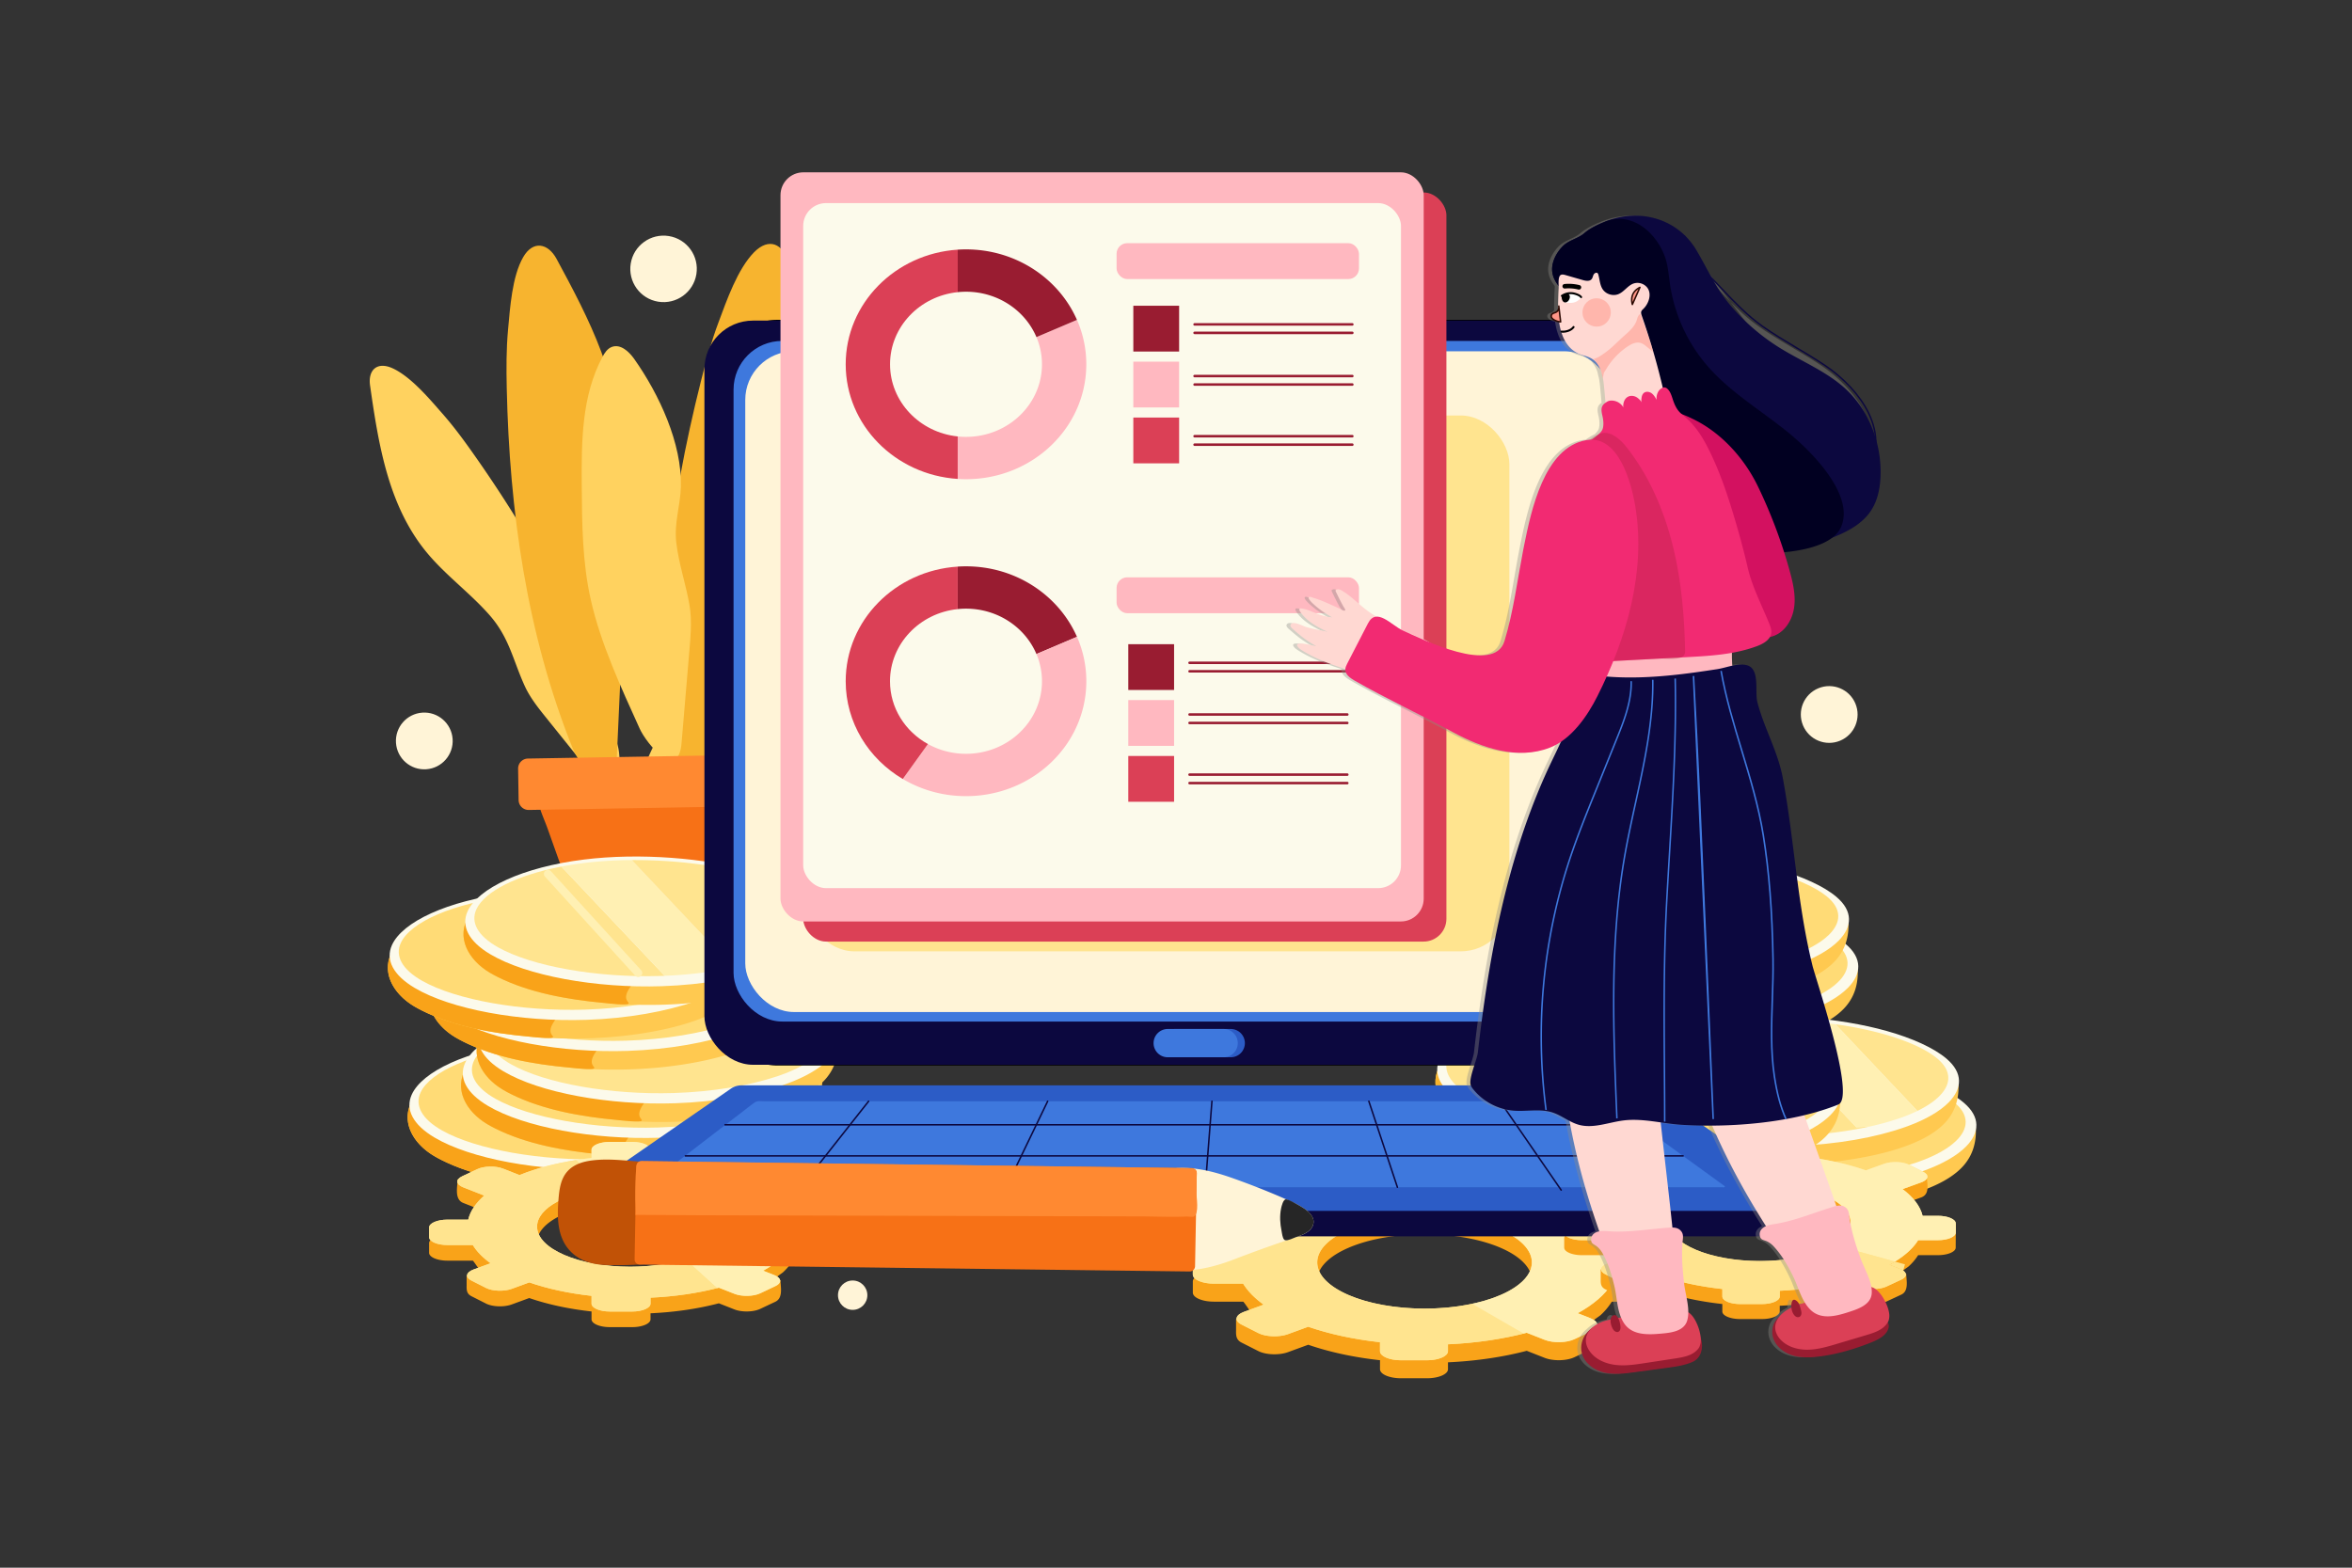 <?xml version="1.0" encoding="utf-8"?>
<svg xmlns="http://www.w3.org/2000/svg" viewBox="0 0 4680 3120">
  <rect x="0" y="0" width="4680" height="3120" fill="#333333" stroke="none"/>
  <defs>
    <style>.cls-16{fill:#fff}.cls-2{fill:#ffc950}.cls-3{fill:#f7b42f}.cls-4{fill:#fcfaeb}.cls-5{fill:#ffdb76}.cls-6{fill:#ffd25f}.cls-7{fill:#f77116}.cls-8{fill:#ff8931}.cls-9{fill:#f9a319}.cls-10{fill:#ffe48f}.cls-11{fill:#fff0b3}.cls-12{fill:none}.cls-13{fill:#0c083f}.cls-14{fill:#2c5cc6}.cls-15{fill:#3e78dd}.cls-17{fill:#fff4d7}.cls-20{fill:#db4056}.cls-21{fill:#ffb8c0}.cls-22{fill:#991c31}.cls-25{fill:#ffd8d2}.cls-28{fill:#f22a72}.cls-29{opacity:.51}.cls-30{fill:#ff9688}.cls-31{fill:#2d0a03}</style>
  </defs>
  <g data-name="2" id="_02">
    <path class="cls-2" d="M3891.7 2206.93c-18.6-9.75-37.11-11.58-58.45-13.58-18.07-1.69-35.94-10.46-53.49-15.41-94.46-26.66-225.69-37.39-336.87-23.56a643.37 643.37 0 0 0-77.57 14.26c-21.71 5.42-38.93 13.6-61.48 16.79-13.25 1.87-26.62 3.77-39.1 7.85-21.41 7-39.48 20.45-49.82 37.13-25.72 41.51-1.36 86.76 41.78 112.41 5.2 3.09 10.58 6 16.07 8.73 62.38 31.12 138.51 44.85 210.59 51.46 83.52 7.65 171.72 4.86 253.7-10.88 56.92-10.93 129.71-31.85 163.58-72.82 15.11-18.27 22.36-39.89 22.74-64.82.08-5.87-.17-11.81-2-17.48-4.18-12.68-16.06-22.95-29.68-30.08Z"/>
    <path class="cls-3" d="M3618.25 2237.08c-17-27.58-52.35-44.29-87.06-57q-21.32-7.83-43.26-14.49c-12.17-3.69-27.48-10.23-40.36-11.38-12.54-1.12-28.71 3.48-41 5.67q-20.85 3.72-41.3 8.81c-21.71 5.42-38.93 13.6-61.48 16.79-13.25 1.87-26.62 3.77-39.1 7.85-21.41 7-39.48 20.45-49.82 37.13-25.72 41.51-1.36 86.76 41.78 112.41 5.2 3.09 10.58 6 16.07 8.73 62.38 31.12 138.51 44.85 210.59 51.46 6.17.56 50.78 6.34 49.7.58-.27-1.46-1.5-2.67-2.44-3.93-5.13-6.86-2.07-15.74 2.17-23 12.33-21 33.18-38.07 55.35-53 10.12-6.79 20.66-13.29 29.34-21.28.83-.77 1.65-1.54 2.45-2.33 8.19-8.1 14.29-17.39 11.63-27.75-3-11.93-6.51-24.35-13.26-35.27Z"/>
    <path class="cls-4" d="M3899.42 2196.35c-25.47-21.64-68.41-40.83-118.71-55-94.46-26.66-225.69-37.39-336.87-23.56-120.81 15-210.67 56.91-231.42 103.42-13 29.1 2.31 59.5 45.23 85 71.75 42.66 209.52 68 341.85 63.61 82.09-2.72 159.25-16.57 218-37.38 1.7-.6 3.39-1.22 5.07-1.83 35.85-13.22 63.66-29.43 81.08-47 27.47-27.76 29.11-58.94-4.23-87.26Z"/>
    <path class="cls-5" d="M3879.4 2194.69c-24.1-19.35-64.7-36.53-112.24-49.25-89.3-23.89-213.31-33.58-318.35-21.29-114.14 13.34-199 50.71-218.55 92.26-12.24 26 2.25 53.18 42.84 76 67.85 38.18 198.06 60.91 323.1 57.09 77.56-2.37 150.46-14.69 206-33.25q2.41-.81 4.78-1.63c33.87-11.79 60.13-26.26 76.57-42 25.87-24.73 27.39-52.62-4.15-77.93Z"/>
    <path class="cls-2" d="M3664.94 1889.41c-18.61-9.74-37.11-11.58-58.46-13.57-18.06-1.69-35.94-10.46-53.48-15.41-94.47-26.66-225.7-37.39-336.87-23.56a645 645 0 0 0-77.57 14.25c-21.71 5.43-38.93 13.61-61.48 16.8-13.26 1.87-26.63 3.77-39.11 7.84-21.41 7-39.48 20.46-49.81 37.14-25.72 41.51-1.36 86.76 41.77 112.41 5.2 3.09 10.58 6 16.08 8.73 62.38 31.12 138.51 44.84 210.58 51.45 83.52 7.66 171.72 4.87 253.7-10.87 56.92-10.93 129.72-31.86 163.59-72.82 15.11-18.27 22.36-39.89 22.73-64.82.09-5.87-.17-11.81-2-17.48-4.18-12.69-16.05-22.95-29.67-30.09Z"/>
    <path class="cls-3" d="M3391.49 1919.56c-17-27.57-52.36-44.28-87.06-57q-21.32-7.85-43.26-14.49c-12.17-3.7-27.48-10.23-40.37-11.38-12.53-1.12-28.7 3.48-40.94 5.66q-20.87 3.74-41.3 8.81c-21.71 5.43-38.93 13.61-61.48 16.8-13.26 1.87-26.63 3.77-39.11 7.84-21.41 7-39.48 20.46-49.81 37.14-25.72 41.51-1.36 86.76 41.77 112.41 5.2 3.09 10.58 6 16.08 8.73 62.38 31.12 138.51 44.84 210.58 51.45 6.17.57 50.78 6.35 49.71.59-.27-1.46-1.5-2.67-2.45-3.93-5.13-6.86-2.07-15.74 2.18-23 12.32-21.05 33.17-38.08 55.35-53 10.11-6.79 20.65-13.29 29.33-21.28.84-.77 1.66-1.55 2.45-2.34 8.2-8.09 14.3-17.38 11.64-27.75-3.06-11.91-6.56-24.29-13.31-35.26Z"/>
    <path class="cls-4" d="M3672.66 1878.84c-25.48-21.64-68.42-40.83-118.72-55-94.46-26.66-225.69-37.39-336.86-23.56-120.82 15-210.68 56.91-231.43 103.42-13 29.1 2.31 59.5 45.23 85 71.76 42.66 209.53 68 341.85 63.6 82.09-2.71 159.25-16.56 218-37.37l5.07-1.83c35.86-13.22 63.67-29.43 81.08-47 27.48-27.76 29.12-58.94-4.22-87.26Z"/>
    <path class="cls-5" d="M3652.63 1877.18c-24.09-19.35-64.69-36.54-112.24-49.25-89.29-23.89-213.31-33.58-318.34-21.3-114.15 13.35-199 50.72-218.56 92.27-12.23 26 2.25 53.18 42.84 76 67.86 38.18 198.07 60.91 323.1 57.09 77.57-2.37 150.46-14.69 206-33.25q2.42-.81 4.79-1.63c33.87-11.79 60.12-26.26 76.56-42 25.88-24.73 27.39-52.59-4.15-77.93Z"/>
    <path class="cls-6" d="M1765.43 861.79c-19.53-15.7-54.37 12.63-68.5 23.81-24 19-42.93 43.07-60.34 67.34-33.78 47.07-60 100.65-101.69 142.07-46.1 45.77-107.45 77.74-142.15 133.29-32.84 52.57-35.37 116.41-53.36 174.94-13.73 44.69-109 180.59-45.12 197.92 66 17.89 160.2-117.34 195.32-152.49 24.57-24.6 49.25-49.32 69.45-77.19 24-33.08 41.2-70 58.29-106.61 30.61-65.67 59.83-131.94 94.27-195.68a548.2 548.2 0 0 0 60-178.84c1.52-10.07 2.05-21.96-6.17-28.56ZM944.11 906.18c-19.94-28.38-40.44-56.47-63.51-82.68-25.6-29.12-61.71-72.5-98.09-89.92-32.07-15.34-50.56 2.86-46.16 33.64 16.65 116.34 35.83 238.57 112.14 331.52 37.47 45.66 86.7 81.14 125.65 125.53 39.63 45.19 46.46 89.73 70.29 141.67 6 13 13.72 25 22.25 36.7 6.42 8.78 13.27 17.31 20.1 25.81L1187 1553.14c47.28 58.84 50.08-39 42.72-67-54.64-207.82-160.07-401.32-285.61-579.96Z"/>
    <path class="cls-3" d="M1199.45 1089.22c5.93-65.41 27.67-128.73 31.37-194.43 7.52-133.77-58.75-260.17-123.34-379.51-17.08-31.57-47-37.37-66.5-3.41-22.14 38.52-26.08 101.24-30.06 144.21-3.58 38.66-3.45 77.53-2.6 116.32 5.35 244.21 39.81 490.1 131.83 718.45 12.4 30.78 82.47 120.86 86.28 36.82l8.07-178.15c.55-12.13 1.1-24.32 1.07-36.48 0-16.13-1.06-32.2-4.42-48-13.45-63.28-37.75-109.24-31.7-175.82ZM1500.67 501.82c-33.26 33.73-54.8 96.56-70.85 139.28-14.45 38.44-25.18 78-35.16 117.66-62.85 249.69-96.58 508.23-67 763.09 4 34.36 50 143.19 77.36 58.65q29-89.6 58-179.19c4-12.2 7.91-24.47 11.28-36.84 4.48-16.41 7.92-33 8.93-49.91 4-67.66-7.8-120.37 17-186.6 24.32-65.07 64.11-124.13 86.23-190 45-134.2 13.06-279-19.19-416.29-8.52-36.34-37.27-49.59-66.6-19.85Z"/>
    <path class="cls-6" d="M1345.62 1079.32c-4.42-38.86 8.17-73.2 9.22-110.41 2.44-86.26-43.28-184.27-92.86-254.51-10.24-14.51-27.13-30.37-44.43-24-9 3.33-14.45 11.83-18.79 20-41.49 77.71-41.78 168.28-41.2 255.11.52 76.42 1.11 153.46 18 228.19 19.7 87.39 60.29 174.71 97.08 256 14.6 32.26 77.06 105.45 83.49 29.58l15.81-186.6c1.08-12.71 2.15-25.48 2.63-38.23.63-16.93.21-33.82-2.66-50.52-7.23-41.83-21.5-82.45-26.29-124.61Z"/>
    <path class="cls-7" d="M1516.72 1519.11c-30-9.9-62-4-92.88-3.42l-97.46 2q-97.5 2.07-195 3.87c-25.72-1.67-48.59 10.3-58.21 31.13a54 54 0 0 0-4.82 22.69c0 25.71 12.87 50.16 21.35 73.95l40.83 114.6q15.75 44.19 31.49 88.37c7.19 20.18 10.77 43.52 26.08 60 17.18 18.47 42.92 19.62 67.13 19.28l124.11-1.74c31-.44 66.59-2.63 84.6-30.88 9.3-14.58 11-37.5 16.21-53.81q13.06-41.22 26.14-82.43 26.15-82.42 52.3-164.85c11.05-34.79-6.96-67.25-41.87-78.76Z"/>
    <path class="cls-8" d="m1576.12 1500.81-525.61 8.84a19.91 19.91 0 0 0-19.57 20.24l1 62.52a19.91 19.91 0 0 0 20.24 19.57l525.61-8.84a19.91 19.91 0 0 0 19.57-20.25l-1.05-62.51a19.91 19.91 0 0 0-20.19-19.57ZM1480 1883.39l-316.43 5.32a10.64 10.64 0 0 0-10.45 10.81l.57 33.35a10.62 10.62 0 0 0 10.8 10.45l316.43-5.33a10.63 10.63 0 0 0 10.45-10.8l-.57-33.36a10.62 10.62 0 0 0-10.8-10.44Z"/>
    <path class="cls-2" d="M1498.42 2164.46c-18.6-9.75-37.11-11.58-58.45-13.58-18.07-1.69-35.94-10.45-53.49-15.41-94.46-26.65-225.69-37.38-336.87-23.56a645.33 645.33 0 0 0-77.61 14.26c-21.71 5.43-38.93 13.6-61.48 16.79-13.25 1.88-26.62 3.78-39.1 7.85-21.41 7-39.48 20.46-49.82 37.14-25.72 41.5-1.36 86.76 41.78 112.4 5.2 3.1 10.58 6 16.07 8.73 62.38 31.13 138.51 44.85 210.59 51.46 83.52 7.66 171.72 4.87 253.7-10.87 56.92-10.93 129.71-31.86 163.58-72.82 15.11-18.28 22.36-39.9 22.74-64.83.08-5.87-.17-11.8-2-17.48-4.14-12.68-16.06-22.94-29.64-30.08Z"/>
    <path class="cls-9" d="M1225 2194.61c-17-27.58-52.35-44.28-87.06-57q-21.32-7.84-43.26-14.5c-12.17-3.69-27.48-10.23-40.36-11.38-12.54-1.11-28.71 3.49-40.95 5.67q-20.85 3.72-41.3 8.81c-21.71 5.43-38.93 13.6-61.48 16.79-13.25 1.88-26.62 3.78-39.1 7.85-21.41 7-39.48 20.46-49.82 37.14-25.72 41.5-1.36 86.76 41.78 112.4 5.2 3.1 10.58 6 16.07 8.73 62.38 31.13 138.51 44.85 210.59 51.46 6.17.57 50.78 6.35 49.7.59-.27-1.47-1.5-2.67-2.44-3.94-5.13-6.86-2.07-15.74 2.17-23 12.33-21.06 33.18-38.08 55.35-53 10.12-6.8 20.66-13.29 29.34-21.28.83-.77 1.65-1.55 2.45-2.34 8.19-8.1 14.29-17.39 11.63-27.75-3.08-11.86-6.58-24.28-13.31-35.25Z"/>
    <path class="cls-4" d="M1506.14 2153.89c-25.47-21.64-68.41-40.84-118.71-55-94.46-26.65-225.69-37.39-336.87-23.56-120.81 15-210.67 56.92-231.42 103.42-13 29.1 2.31 59.5 45.23 85 71.75 42.67 209.52 68 341.85 63.61 82.09-2.72 159.25-16.56 218-37.37q2.55-.92 5.07-1.84c35.85-13.21 63.66-29.42 81.08-47 27.47-27.77 29.11-58.94-4.23-87.26Z"/>
    <path class="cls-5" d="M1486.12 2152.23c-24.1-19.35-64.7-36.54-112.24-49.26-89.29-23.89-213.31-33.57-318.35-21.29-114.14 13.35-199 50.72-218.55 92.26-12.24 26 2.25 53.18 42.84 76 67.85 38.18 198.07 60.91 323.1 57.09 77.56-2.38 150.46-14.7 206-33.25 1.61-.54 3.2-1.09 4.79-1.64 33.86-11.78 60.12-26.25 76.56-42 25.87-24.71 27.39-52.58-4.15-77.91Z"/>
    <path class="cls-2" d="M1604.65 2101.39c-18.6-9.75-37.11-11.58-58.46-13.58-18.06-1.69-35.93-10.45-53.48-15.41-94.47-26.65-225.7-37.39-336.87-23.56a645.33 645.33 0 0 0-77.57 14.26c-21.71 5.43-38.93 13.6-61.48 16.79-13.26 1.88-26.63 3.78-39.11 7.85-21.41 7-39.47 20.46-49.81 37.14-25.72 41.5-1.36 86.76 41.77 112.4 5.21 3.1 10.58 6 16.08 8.73 62.38 31.13 138.51 44.85 210.58 51.46 83.52 7.66 171.72 4.87 253.71-10.87 56.91-10.93 129.71-31.86 163.58-72.82 15.11-18.28 22.36-39.9 22.73-64.83.09-5.87-.17-11.8-2-17.48-4.18-12.68-16.05-22.94-29.67-30.08Z"/>
    <path class="cls-9" d="M1331.2 2131.54c-17-27.58-52.35-44.28-87.06-57q-21.32-7.85-43.26-14.5c-12.17-3.69-27.48-10.23-40.37-11.38-12.53-1.11-28.7 3.49-40.94 5.67q-20.86 3.72-41.3 8.81c-21.71 5.43-38.93 13.6-61.48 16.79-13.26 1.88-26.63 3.78-39.11 7.85-21.41 7-39.47 20.46-49.81 37.14-25.72 41.5-1.36 86.76 41.77 112.4 5.21 3.1 10.58 6 16.08 8.73 62.38 31.13 138.51 44.85 210.58 51.46 6.17.57 50.78 6.35 49.71.59-.27-1.47-1.5-2.67-2.45-3.94-5.12-6.86-2.06-15.74 2.18-23 12.32-21.06 33.17-38.08 55.35-53 10.12-6.8 20.66-13.29 29.33-21.28q1.26-1.15 2.46-2.34c8.19-8.1 14.29-17.39 11.63-27.75-3.05-11.91-6.51-24.28-13.31-35.25Z"/>
    <path class="cls-4" d="M1612.37 2090.81c-25.48-21.63-68.42-40.83-118.71-55-94.47-26.65-225.7-37.39-336.87-23.56-120.82 15-210.68 56.92-231.43 103.42-13 29.1 2.31 59.5 45.23 85 71.76 42.67 209.53 68 341.85 63.61 82.09-2.72 159.25-16.56 218-37.38q2.57-.9 5.07-1.83c35.86-13.21 63.67-29.42 81.09-47 27.47-27.76 29.11-58.94-4.23-87.26Z"/>
    <path class="cls-5" d="M1592.34 2089.16c-24.09-19.35-64.69-36.54-112.23-49.26-89.3-23.89-213.31-33.57-318.35-21.29-114.14 13.35-199 50.72-218.56 92.26-12.23 26 2.26 53.18 42.84 76 67.86 38.18 198.07 60.91 323.1 57.09 77.57-2.38 150.46-14.7 206-33.25q2.42-.81 4.79-1.64c33.87-11.78 60.12-26.25 76.56-42 25.88-24.71 27.39-52.58-4.15-77.91Z"/>
    <path class="cls-2" d="M1635.73 2032.79c-18.6-9.75-37.11-11.58-58.46-13.58-18.06-1.69-35.93-10.45-53.48-15.41-94.47-26.65-225.7-37.39-336.87-23.56a645.33 645.33 0 0 0-77.57 14.26c-21.71 5.43-38.93 13.6-61.48 16.79-13.26 1.88-26.63 3.78-39.11 7.85-21.41 7-39.47 20.46-49.81 37.14-25.72 41.5-1.36 86.76 41.77 112.4 5.21 3.1 10.58 6 16.08 8.73 62.38 31.13 138.51 44.85 210.58 51.46 83.52 7.66 171.72 4.87 253.71-10.87 56.91-10.93 129.71-31.86 163.58-72.82 15.11-18.28 22.36-39.9 22.73-64.83.09-5.87-.17-11.8-2-17.48-4.18-12.68-16.05-22.94-29.67-30.08Z"/>
    <path class="cls-9" d="M1362.28 2062.94c-17-27.58-52.35-44.28-87.06-57q-21.32-7.85-43.26-14.5c-12.17-3.69-27.48-10.23-40.37-11.38-12.53-1.11-28.7 3.49-40.94 5.67q-20.87 3.72-41.3 8.81c-21.71 5.43-38.93 13.6-61.48 16.79-13.26 1.88-26.63 3.78-39.11 7.85-21.41 7-39.47 20.46-49.81 37.14-25.72 41.5-1.36 86.76 41.77 112.4 5.21 3.1 10.58 6 16.08 8.73 62.38 31.13 138.51 44.85 210.58 51.46 6.17.57 50.78 6.35 49.71.59-.27-1.47-1.5-2.67-2.45-3.94-5.12-6.86-2.06-15.74 2.18-23 12.32-21.06 33.17-38.08 55.35-53 10.12-6.8 20.66-13.29 29.33-21.28q1.26-1.16 2.46-2.34c8.19-8.1 14.29-17.39 11.63-27.75-3.05-11.91-6.59-24.28-13.31-35.25Z"/>
    <path class="cls-4" d="M1643.45 2022.21c-25.47-21.63-68.42-40.83-118.71-55-94.47-26.65-225.7-37.39-336.87-23.56-120.82 15-210.68 56.92-231.43 103.42-13 29.1 2.31 59.5 45.23 85 71.76 42.67 209.53 68 341.85 63.61 82.09-2.72 159.25-16.56 218-37.38q2.57-.9 5.07-1.83c35.86-13.21 63.67-29.42 81.09-47 27.47-27.76 29.11-58.94-4.23-87.26Z"/>
    <path class="cls-10" d="M1623.42 2020.56c-24.09-19.36-64.69-36.54-112.23-49.26-89.3-23.89-213.31-33.57-318.35-21.29-114.14 13.35-199 50.72-218.56 92.26-12.23 26 2.26 53.18 42.84 76 67.86 38.18 198.07 60.91 323.1 57.08 77.57-2.37 150.46-14.69 206-33.24q2.41-.81 4.79-1.64c33.87-11.78 60.12-26.25 76.56-42 25.88-24.71 27.43-52.58-4.15-77.91Z"/>
    <path class="cls-2" d="M1541.22 1928.58c-18.6-9.75-37.11-11.58-58.46-13.58-18.06-1.69-35.93-10.46-53.48-15.41-94.47-26.66-225.7-37.39-336.87-23.56a643.37 643.37 0 0 0-77.57 14.26c-21.71 5.42-38.93 13.6-61.48 16.79-13.26 1.87-26.63 3.77-39.11 7.85-21.41 7-39.47 20.45-49.81 37.14-25.72 41.5-1.36 86.75 41.77 112.4q7.81 4.64 16.08 8.73c62.38 31.12 138.51 44.85 210.58 51.46 83.52 7.65 171.72 4.86 253.71-10.88 56.91-10.93 129.71-31.85 163.58-72.82 15.11-18.27 22.36-39.89 22.73-64.82.09-5.87-.16-11.81-2-17.48-4.18-12.66-16.05-22.95-29.67-30.08Z"/>
    <path class="cls-9" d="M1267.77 1958.73c-17-27.58-52.35-44.29-87.06-57q-21.32-7.83-43.26-14.49c-12.17-3.69-27.48-10.23-40.37-11.38-12.53-1.12-28.7 3.48-40.94 5.67q-20.87 3.72-41.3 8.81c-21.71 5.42-38.93 13.6-61.48 16.79-13.26 1.87-26.63 3.77-39.11 7.85-21.41 7-39.47 20.45-49.81 37.14-25.72 41.5-1.36 86.75 41.77 112.4q7.81 4.64 16.08 8.73c62.38 31.12 138.51 44.85 210.58 51.46 6.17.56 50.79 6.35 49.71.58-.27-1.46-1.5-2.67-2.45-3.93-5.12-6.86-2.06-15.74 2.18-23 12.32-21 33.17-38.07 55.35-53 10.12-6.79 20.66-13.29 29.33-21.28.84-.77 1.66-1.54 2.46-2.33 8.19-8.1 14.29-17.39 11.63-27.75-3.08-11.93-6.56-24.31-13.31-35.27Z"/>
    <path class="cls-4" d="M1548.94 1918c-25.47-21.64-68.42-40.83-118.71-55-94.47-26.66-225.7-37.39-336.87-23.56-120.82 15-210.68 56.91-231.43 103.42-13 29.1 2.31 59.5 45.23 85 71.76 42.66 209.53 68 341.85 63.61 82.09-2.72 159.25-16.57 218-37.38q2.57-.9 5.07-1.83c35.86-13.22 63.67-29.43 81.09-47 27.47-27.76 29.11-58.94-4.23-87.26Z"/>
    <path class="cls-5" d="M1528.92 1916.34c-24.1-19.35-64.7-36.53-112.24-49.25-89.3-23.89-213.31-33.58-318.35-21.29-114.14 13.34-199 50.71-218.56 92.26-12.23 26 2.26 53.18 42.84 76 67.86 38.18 198.07 60.91 323.1 57.09 77.57-2.37 150.46-14.69 206-33.25q2.41-.81 4.79-1.63c33.87-11.79 60.13-26.26 76.56-42 25.88-24.73 27.39-52.59-4.14-77.93Z"/>
    <path class="cls-2" d="M1459.1 1866.79c-18.61-9.74-37.12-11.58-58.46-13.57-18.06-1.69-35.94-10.46-53.49-15.41-94.46-26.66-225.69-37.39-336.86-23.56a645 645 0 0 0-77.57 14.25c-21.72 5.43-38.94 13.61-61.48 16.8-13.26 1.87-26.63 3.77-39.11 7.84-21.41 7-39.48 20.46-49.82 37.14-25.72 41.51-1.35 86.76 41.78 112.41 5.2 3.09 10.58 6 16.08 8.73 62.38 31.12 138.51 44.84 210.58 51.45 83.52 7.66 171.72 4.87 253.7-10.87 56.92-10.93 129.72-31.86 163.59-72.82 15.11-18.27 22.35-39.89 22.73-64.82.09-5.87-.17-11.81-2-17.48-4.18-12.69-16.05-22.95-29.67-30.09Z"/>
    <path class="cls-9" d="M1185.65 1896.94c-17-27.57-52.36-44.28-87.06-57q-21.31-7.85-43.26-14.49c-12.17-3.7-27.48-10.23-40.37-11.38-12.53-1.12-28.7 3.48-40.94 5.66q-20.87 3.74-41.3 8.81c-21.72 5.43-38.94 13.61-61.48 16.8-13.26 1.87-26.63 3.77-39.11 7.84-21.41 7-39.48 20.46-49.82 37.14-25.72 41.51-1.35 86.76 41.78 112.41 5.2 3.09 10.58 6 16.08 8.73 62.38 31.12 138.51 44.84 210.58 51.45 6.17.57 50.78 6.35 49.71.59-.28-1.46-1.5-2.67-2.45-3.93-5.13-6.86-2.07-15.74 2.18-23 12.32-21 33.17-38.08 55.34-53 10.12-6.79 20.66-13.29 29.34-21.28.83-.77 1.65-1.55 2.45-2.34 8.2-8.09 14.3-17.38 11.64-27.75-3.06-11.91-6.56-24.29-13.31-35.26Z"/>
    <path class="cls-4" d="M1466.81 1856.22c-25.47-21.64-68.41-40.83-118.71-55-94.46-26.66-225.69-37.39-336.86-23.56-120.82 15-210.68 56.91-231.43 103.42-13 29.1 2.31 59.5 45.23 85 71.76 42.66 209.53 68 341.85 63.6 82.09-2.71 159.25-16.56 218-37.37l5.07-1.83c35.86-13.22 63.66-29.43 81.08-47 27.47-27.76 29.12-58.94-4.23-87.26Z"/>
    <path class="cls-5" d="M1446.79 1854.56c-24.09-19.35-64.69-36.54-112.24-49.25-89.29-23.89-213.31-33.58-318.34-21.3-114.15 13.35-199 50.72-218.56 92.27-12.23 26 2.25 53.18 42.84 76 67.86 38.18 198.07 60.91 323.1 57.09 77.57-2.37 150.46-14.69 206-33.25q2.42-.81 4.79-1.63c33.86-11.79 60.12-26.26 76.56-42 25.88-24.73 27.39-52.59-4.15-77.93Z"/>
    <path class="cls-2" d="M1609.52 1799.81c-18.61-9.75-37.12-11.58-58.46-13.58-18.06-1.69-35.94-10.45-53.49-15.41-94.46-26.65-225.69-37.38-336.87-23.56a646.78 646.78 0 0 0-77.56 14.26c-21.72 5.43-38.94 13.61-61.48 16.79-13.26 1.88-26.63 3.78-39.11 7.85-21.41 7-39.48 20.46-49.82 37.14-25.72 41.5-1.36 86.76 41.78 112.4 5.2 3.1 10.58 6 16.07 8.73 62.39 31.13 138.52 44.85 210.59 51.46 83.52 7.66 171.72 4.87 253.7-10.87 56.92-10.93 129.72-31.86 163.59-72.82 15.11-18.28 22.35-39.9 22.73-64.82.09-5.88-.17-11.81-2-17.49-4.19-12.68-16.06-22.89-29.67-30.08Z"/>
    <path class="cls-9" d="M1336.07 1830c-17-27.58-52.36-44.28-87.06-57q-21.33-7.85-43.27-14.5c-12.17-3.69-27.48-10.23-40.36-11.38-12.53-1.11-28.7 3.49-40.94 5.67q-20.87 3.72-41.3 8.81c-21.72 5.43-38.94 13.61-61.48 16.79-13.26 1.88-26.63 3.78-39.11 7.85-21.41 7-39.48 20.46-49.82 37.14-25.72 41.5-1.36 86.76 41.78 112.4 5.2 3.1 10.58 6 16.07 8.73 62.39 31.13 138.52 44.85 210.59 51.46 6.17.57 50.78 6.35 49.71.59-.28-1.47-1.5-2.67-2.45-3.94-5.13-6.85-2.07-15.74 2.18-23 12.32-21.06 33.17-38.08 55.34-53 10.12-6.8 20.66-13.29 29.34-21.28.83-.77 1.65-1.55 2.45-2.34 8.2-8.1 14.3-17.39 11.64-27.75-3.06-11.95-6.56-24.32-13.31-35.25Z"/>
    <path class="cls-4" d="M1617.23 1789.24c-25.47-21.64-68.41-40.83-118.71-55-94.46-26.65-225.69-37.39-336.87-23.56-120.81 15-210.67 56.92-231.42 103.42-13 29.1 2.31 59.5 45.23 85 71.76 42.67 209.52 68 341.85 63.61 82.09-2.72 159.25-16.56 218-37.37q2.55-.91 5.07-1.84c35.85-13.21 63.66-29.42 81.08-47 27.47-27.77 29.12-58.94-4.23-87.26Z"/>
    <path class="cls-10" d="M948.07 1809.29c-12.24 26 2.25 53.18 42.84 76 67.86 38.18 198.07 60.91 323.1 57.09 2.86-.09 5.7-.2 8.55-.31L1117 1724.66c-88.66 17.11-152.33 49.34-168.93 84.63Z"/>
    <path class="cls-11" d="M1166.63 1717c-17.25 2-33.82 4.58-49.6 7.63l205.53 217.43c48.62-1.95 95.2-7.8 136.57-16.6l-202.06-213.77a830 830 0 0 0-90.44 5.31Z"/>
    <path class="cls-10" d="M1597.21 1787.58c-24.09-19.35-64.69-36.54-112.24-49.26-64.58-17.27-147.31-27.11-227.9-26.6l202.06 213.77a563.54 563.54 0 0 0 60.85-16.34q2.41-.81 4.79-1.64c33.86-11.78 60.12-26.25 76.56-42 25.91-24.73 27.42-52.6-4.12-77.93Z"/>
    <path class="cls-11" d="M1270 1944.54a8 8 0 0 1-5.92-2.61l-179.62-197.22a8 8 0 1 1 11.83-10.77l179.62 197.21a8 8 0 0 1-5.91 13.39Z"/>
    <path class="cls-2" d="M3646.46 1795.6c-18.6-9.75-37.11-11.58-58.45-13.58-18.07-1.69-35.94-10.46-53.49-15.41-94.46-26.65-225.69-37.39-336.87-23.56a643.37 643.37 0 0 0-77.57 14.26c-21.71 5.43-38.93 13.6-61.48 16.79-13.25 1.87-26.62 3.77-39.1 7.85-21.41 7-39.48 20.46-49.82 37.14-25.72 41.5-1.36 86.75 41.78 112.4 5.2 3.09 10.58 6 16.07 8.73 62.38 31.12 138.51 44.85 210.59 51.46 83.52 7.66 171.72 4.87 253.7-10.88 56.92-10.92 129.71-31.85 163.58-72.82 15.11-18.27 22.36-39.89 22.74-64.82.08-5.87-.17-11.81-2-17.48-4.14-12.68-16.06-22.94-29.68-30.08Z"/>
    <path class="cls-3" d="M3373 1825.75c-17-27.58-52.35-44.28-87.06-57q-21.32-7.83-43.26-14.49c-12.17-3.69-27.48-10.23-40.36-11.38-12.54-1.12-28.71 3.48-40.95 5.67q-20.85 3.72-41.3 8.81c-21.71 5.43-38.93 13.6-61.48 16.79-13.25 1.87-26.62 3.77-39.1 7.85-21.41 7-39.48 20.46-49.82 37.14-25.72 41.5-1.36 86.75 41.78 112.4 5.2 3.09 10.58 6 16.07 8.73 62.38 31.12 138.51 44.85 210.59 51.46 6.17.56 50.78 6.35 49.7.58-.27-1.46-1.5-2.66-2.44-3.93-5.13-6.86-2.07-15.74 2.18-23 12.32-21.06 33.17-38.08 55.34-53 10.12-6.8 20.66-13.29 29.34-21.29.83-.76 1.65-1.54 2.45-2.33 8.19-8.1 14.29-17.39 11.63-27.75-3.04-11.92-6.54-24.3-13.31-35.26Z"/>
    <path class="cls-4" d="M3654.18 1785c-25.47-21.63-68.41-40.83-118.71-55-94.46-26.66-225.69-37.39-336.87-23.56-120.81 15-210.67 56.91-231.42 103.42-13 29.1 2.31 59.5 45.23 85 71.75 42.66 209.52 68 341.85 63.61 82.09-2.72 159.25-16.57 218-37.38q2.55-.9 5.07-1.83c35.85-13.22 63.66-29.43 81.08-47 27.47-27.74 29.11-58.92-4.23-87.26Z"/>
    <path class="cls-5" d="M3634.16 1783.37c-24.1-19.36-64.7-36.54-112.24-49.26-89.29-23.89-213.31-33.57-318.35-21.29-114.14 13.34-199 50.71-218.55 92.26-12.24 26 2.25 53.18 42.84 76 67.85 38.17 198.07 60.9 323.1 57.08 77.56-2.37 150.46-14.69 206-33.25l4.79-1.63c33.86-11.79 60.12-26.25 76.56-42 25.87-24.72 27.39-52.58-4.15-77.91Z"/>
    <path class="cls-2" d="M3899.94 2205.28c-18.6-9.75-37.11-11.58-58.45-13.58-18.06-1.69-35.94-10.46-53.49-15.41-94.46-26.66-225.69-37.39-336.87-23.56a642.84 642.84 0 0 0-77.56 14.26c-21.72 5.43-38.94 13.6-61.49 16.79-13.25 1.87-26.62 3.77-39.1 7.85-21.41 7-39.48 20.46-49.82 37.14-25.72 41.5-1.36 86.75 41.78 112.4 5.2 3.09 10.58 6 16.07 8.73 62.39 31.12 138.52 44.85 210.59 51.46 83.52 7.66 171.72 4.86 253.7-10.88 56.92-10.92 129.72-31.85 163.59-72.82 15.11-18.27 22.35-39.89 22.73-64.82.09-5.87-.17-11.81-2-17.48-4.18-12.68-16.06-22.95-29.68-30.08Z"/>
    <path class="cls-3" d="M3626.49 2235.43c-17-27.58-52.35-44.29-87.06-57q-21.32-7.83-43.26-14.49c-12.17-3.69-27.48-10.23-40.36-11.38-12.53-1.12-28.71 3.48-40.94 5.67q-20.86 3.72-41.3 8.81c-21.72 5.43-38.94 13.6-61.49 16.79-13.25 1.87-26.62 3.77-39.1 7.85-21.41 7-39.48 20.46-49.82 37.14-25.72 41.5-1.36 86.75 41.78 112.4 5.2 3.09 10.58 6 16.07 8.73 62.39 31.12 138.52 44.85 210.59 51.46 6.17.56 50.78 6.35 49.71.58-.28-1.46-1.5-2.67-2.45-3.93-5.13-6.86-2.07-15.74 2.18-23 12.32-21.05 33.17-38.07 55.34-53 10.12-6.8 20.66-13.3 29.34-21.29.83-.76 1.65-1.54 2.45-2.33 8.2-8.1 14.29-17.39 11.64-27.75-3.06-11.92-6.56-24.3-13.32-35.26Z"/>
    <path class="cls-4" d="M3907.66 2194.7c-25.47-21.64-68.41-40.83-118.71-55-94.46-26.66-225.69-37.39-336.87-23.56-120.81 15-210.67 56.91-231.42 103.42-13 29.1 2.31 59.5 45.23 85 71.76 42.66 209.52 68 341.85 63.61 82.09-2.72 159.25-16.57 218-37.38q2.55-.9 5.07-1.83c35.85-13.22 63.66-29.43 81.08-47 27.47-27.76 29.11-58.96-4.23-87.26Z"/>
    <path class="cls-5" d="M3887.64 2193.05c-24.09-19.36-64.7-36.54-112.24-49.26-89.29-23.89-213.31-33.57-318.34-21.29-114.15 13.34-199 50.71-218.56 92.26-12.24 26 2.25 53.18 42.84 76 67.86 38.18 198.07 60.91 323.1 57.09 77.56-2.37 150.46-14.69 206-33.25q2.41-.81 4.79-1.63c33.86-11.79 60.12-26.26 76.56-42 25.88-24.73 27.39-52.59-4.15-77.92Z"/>
    <path class="cls-2" d="M3865.37 2117.49c-18.6-9.75-37.11-11.58-58.45-13.58-18.07-1.69-35.94-10.46-53.49-15.41-94.47-26.66-225.69-37.39-336.87-23.56a643.37 643.37 0 0 0-77.56 14.26c-21.71 5.43-38.93 13.6-61.48 16.79-13.25 1.87-26.62 3.77-39.1 7.85-21.41 7-39.48 20.46-49.82 37.14-25.72 41.5-1.36 86.75 41.78 112.4 5.2 3.09 10.58 6 16.07 8.73 62.38 31.12 138.51 44.85 210.59 51.46 83.52 7.66 171.72 4.87 253.7-10.88 56.92-10.92 129.71-31.85 163.58-72.82 15.11-18.27 22.36-39.89 22.74-64.82.08-5.87-.17-11.81-2-17.48-4.2-12.68-16.06-22.95-29.69-30.08Z"/>
    <path class="cls-3" d="M3591.92 2147.64c-17-27.58-52.35-44.28-87.06-57q-21.32-7.83-43.26-14.49c-12.17-3.69-27.48-10.23-40.37-11.38-12.53-1.12-28.7 3.48-40.94 5.67q-20.85 3.72-41.3 8.81c-21.71 5.43-38.93 13.6-61.48 16.79-13.25 1.87-26.62 3.77-39.1 7.85-21.41 7-39.48 20.46-49.82 37.14-25.72 41.5-1.36 86.75 41.78 112.4 5.2 3.09 10.58 6 16.07 8.73 62.38 31.12 138.51 44.85 210.59 51.46 6.17.56 50.78 6.35 49.7.58-.27-1.46-1.5-2.66-2.44-3.93-5.13-6.86-2.07-15.74 2.17-23 12.33-21.06 33.18-38.08 55.35-53 10.12-6.8 20.66-13.29 29.34-21.29.83-.76 1.65-1.54 2.45-2.33 8.19-8.1 14.29-17.39 11.63-27.75-3.05-11.9-6.55-24.3-13.31-35.26Z"/>
    <path class="cls-4" d="M3873.09 2106.91c-25.47-21.63-68.41-40.83-118.71-55-94.47-26.66-225.69-37.39-336.87-23.56-120.81 15-210.67 56.91-231.42 103.42-13 29.1 2.3 59.5 45.23 85 71.75 42.66 209.52 68 341.84 63.61 82.09-2.72 159.25-16.57 218-37.38q2.57-.9 5.08-1.83c35.85-13.22 63.66-29.43 81.08-47 27.47-27.76 29.11-58.94-4.23-87.26Z"/>
    <path class="cls-10" d="M3491.68 2029.78c-23.58.7-46.82 2.31-69.2 4.93-114.14 13.34-199 50.71-218.55 92.26-12.24 26 2.25 53.18 42.84 76 67.85 38.17 198.06 60.9 323.1 57.08 53.84-1.64 105.42-8.09 150.5-18.08q-13.22.93-26.7 1.48ZM3853.07 2105.26c-24.1-19.36-64.7-36.54-112.24-49.26a742.55 742.55 0 0 0-88.63-17.49l163 172.45c17.49-8.52 31.67-17.88 42-27.74 25.89-24.77 27.41-52.63-4.13-77.96Z"/>
    <path class="cls-11" d="m3491.68 2029.78 202 213.69q13.47-.54 26.7-1.48a550.86 550.86 0 0 0 55.46-15.17c1.62-.54 3.21-1.08 4.79-1.63a314.71 314.71 0 0 0 34.59-14.23l-163-172.45a977.25 977.25 0 0 0-160.54-8.73ZM3641.11 2245.92a8 8 0 0 1-5.92-2.61l-179.61-197.22a8 8 0 1 1 11.83-10.77L3647 2232.53a8 8 0 0 1-5.91 13.39Z"/>
    <path class="cls-2" d="M3543.5 2094.2c-18.6-9.75-37.11-11.58-58.45-13.58-18.07-1.69-35.94-10.46-53.49-15.41-94.47-26.65-225.69-37.39-336.87-23.56a643.37 643.37 0 0 0-77.57 14.26c-21.71 5.43-38.93 13.6-61.48 16.79-13.25 1.87-26.62 3.77-39.1 7.85-21.41 7-39.48 20.46-49.82 37.14-25.72 41.5-1.36 86.75 41.78 112.4 5.2 3.09 10.58 6 16.07 8.73 62.38 31.12 138.51 44.85 210.59 51.46 83.52 7.66 171.72 4.87 253.7-10.87 56.92-10.93 129.71-31.86 163.58-72.83 15.11-18.27 22.36-39.89 22.74-64.82.08-5.87-.17-11.81-2-17.48-4.18-12.68-16.06-22.94-29.68-30.08Z"/>
    <path class="cls-3" d="M3270.05 2124.35c-17-27.58-52.35-44.28-87.06-57q-21.31-7.83-43.26-14.49c-12.17-3.69-27.48-10.23-40.37-11.38-12.53-1.12-28.7 3.48-40.94 5.67q-20.85 3.72-41.3 8.81c-21.71 5.43-38.93 13.6-61.48 16.79-13.25 1.87-26.62 3.77-39.1 7.85-21.41 7-39.48 20.46-49.82 37.14-25.72 41.5-1.36 86.75 41.78 112.4 5.2 3.09 10.58 6 16.07 8.73 62.38 31.12 138.51 44.85 210.59 51.46 6.17.56 50.78 6.35 49.7.58-.27-1.46-1.5-2.66-2.44-3.93-5.13-6.86-2.07-15.74 2.17-23 12.33-21.06 33.18-38.08 55.35-53 10.12-6.8 20.66-13.29 29.34-21.29.83-.76 1.65-1.54 2.45-2.33 8.19-8.1 14.29-17.39 11.63-27.75-3.05-11.92-6.55-24.3-13.31-35.26Z"/>
    <path class="cls-4" d="M3551.22 2083.62c-25.47-21.63-68.41-40.83-118.71-55-94.47-26.66-225.69-37.39-336.87-23.56-120.81 15-210.67 56.91-231.42 103.42-13 29.1 2.3 59.5 45.23 85 71.75 42.66 209.52 68 341.85 63.61 82.08-2.72 159.24-16.57 218-37.38q2.57-.9 5.08-1.83c35.85-13.22 63.66-29.43 81.08-47 27.46-27.76 29.1-58.94-4.24-87.26Z"/>
    <path class="cls-10" d="M3531.2 2082c-24.1-19.36-64.7-36.54-112.24-49.26-89.3-23.89-213.31-33.57-318.35-21.29-114.14 13.34-199 50.71-218.55 92.26-12.24 26 2.25 53.18 42.84 76 67.85 38.17 198.06 60.9 323.1 57.08 77.56-2.37 150.46-14.69 206-33.25 1.62-.54 3.21-1.08 4.79-1.63 33.87-11.79 60.13-26.25 76.57-42 25.86-24.75 27.38-52.61-4.16-77.91Z"/>
    <path class="cls-9" d="M1615.49 2447.64a68.11 68.11 0 0 1-8.57.67 46.53 46.53 0 0 1-20.27-4.49c-6.62-3.19-8.77-6.49-12.38-11.68-7.53-10.8-17.54-20.45-28.77-29l38-13.9c19-6.95 11.4-30.21 11.4-44.36-2.13-2.7-5.9-4.16-9.61-5.4l-26.6-8.92c-7.64-2.56-15.78-5.17-24-4.19-5.89.71-11.16 3.22-16.24 5.68-10 4.85-20.43 9.83-28.61 16.61-7.55 6.26-9.37 12-19.47 15.66-48.68-17.58-109.35-29.2-176-32.27v-12.73c0-8.63-16.25-15.63-36.3-15.63h-44.78c-20 0-36.3 7-36.3 15.63v16.35c-54.54 6-103.62 17.91-143.39 34l-32.6-12.8c-9.59-3.77-21.32-4.81-31.88-3.75-11.21 1.13-13.57-.38-22.88-6.18a22.82 22.82 0 0 0-5.92-2.91c-3.34-.92-7-.45-10.49.06-6.44 1-12.76 3-19.3 3 0 14-7.17 39.8 11.37 47.08l41.6 16.34c-16.79 14.71-27.83 30.86-31.84 47.9h-41.52c-20 0-36.3 7-36.3 15.63v19.27c0 8.63 16.25 15.63 36.3 15.63h50.59c.94 0 9.29 12.69 10.47 14.09 2.17 2.58 2.54 3.25-1.16 4.79-2.76 1.16-5.89 1.72-8.74 2.72a28.57 28.57 0 0 0-12.8 8.63v17.72c0 8.71-1 17.43 9.53 22.78l29 14.69c13 6.57 35.89 7.37 51.16 1.78l34.9-12.78c35.9 12.42 78 21.66 123.94 26.73v15.54c0 8.63 16.25 15.63 36.3 15.63h44.78c20.05 0 36.3-7 36.3-15.63v-11.92c49.41-2.27 95.55-9.25 136-19.88l30.89 12.17c14.81 5.81 37.77 5.36 51.28-1l30.18-14.24c16.12-7.61 10.29-30 10.29-42.8 0-1.13-8.9-1-8-5 .61-2.7 10.44-8.47 12.94-10.8a112.1 112.1 0 0 0 19.34-23.2h40.48c20 0 36.3-7 36.3-15.63 0-16.54.26-33 .26-49.6v-.27c-10.16.75-20.36 1.45-30.4 2.92-2.82.42-5.65.89-8.48 1.26ZM1254 2552.07c-102.35 0-185.32-35.72-185.32-79.77s83-79.78 185.32-79.78 185.31 35.72 185.31 79.78-82.99 79.77-185.31 79.77Z"/>
    <path class="cls-10" d="M1617.81 2427.36h-31.41c-4.7-19.94-19-38.66-40.9-55.28l38-13.91c15.27-5.59 17.12-15.45 4.14-22l-29-14.69c-13-6.57-35.9-7.37-51.17-1.78l-37.07 13.57c-48.68-17.58-109.35-29.2-176-32.27v-12.73c0-8.63-16.25-15.63-36.3-15.63h-44.78c-20 0-36.3 7-36.3 15.63v16.35c-54.54 6-103.62 17.91-143.39 34l-32.63-12.83c-14.81-5.81-37.76-5.36-51.27 1l-30.18 14.24c-13.51 6.38-12.46 16.26 2.35 22.07l41.6 16.34c-16.79 14.71-27.83 30.86-31.84 47.9h-41.52c-20 0-36.3 7-36.3 15.63v19.28c0 8.63 16.25 15.62 36.3 15.62h50.59c7.88 12.91 19.87 25.1 35.35 36.29l-33.91 12.42c-15.27 5.59-17.13 15.45-4.14 22l29 14.69c13 6.57 35.89 7.37 51.16 1.78l34.9-12.77c35.9 12.41 78 21.65 123.94 26.72v15.54c0 8.63 16.25 15.63 36.3 15.63h44.78c20.05 0 36.3-7 36.3-15.63v-11.92c49.41-2.27 95.55-9.25 136-19.88l30.92 12.14c14.81 5.82 37.77 5.36 51.28-1l30.18-14.25c13.51-6.37 12.45-16.25-2.36-22.07l-21.94-8.62c27.08-14.91 47.37-32.23 58.87-51.08h40.48c20 0 36.3-7 36.3-15.62V2443c-.03-8.64-16.28-15.64-36.33-15.64ZM1254 2521c-102.35 0-185.32-35.71-185.32-79.77s83-79.78 185.32-79.78 185.31 35.72 185.31 79.78S1356.32 2521 1254 2521Z"/>
    <path class="cls-12" d="M1254 2361.44a419.42 419.42 0 0 0-47.19 2.62L1363 2505.72c46.23-14.51 76.27-38 76.27-64.5.02-44.06-82.95-79.78-185.27-79.78Z"/>
    <path class="cls-11" d="M1617.81 2427.36h-31.41c-4.7-19.94-19-38.66-40.9-55.28l38-13.91c15.27-5.59 17.12-15.45 4.14-22l-29-14.69c-13-6.57-35.9-7.37-51.17-1.78l-37.07 13.57c-48.68-17.58-109.35-29.2-176-32.27v-12.73c0-8.63-16.25-15.63-36.3-15.63h-44.78c-20 0-36.3 7-36.3 15.63v16.35q-15.93 1.77-31.2 4.18l61 55.28a419.42 419.42 0 0 1 47.19-2.62c102.34 0 185.31 35.72 185.31 79.78 0 26.51-30 50-76.27 64.5l63.91 57.94 3.45-.88 30.92 12.14c14.81 5.82 37.77 5.36 51.28-1l30.18-14.25c13.51-6.37 12.45-16.25-2.36-22.07l-21.94-8.62c27.08-14.92 47.37-32.23 58.87-51.08h40.48c20 0 36.3-7 36.3-15.62V2443c-.03-8.64-16.28-15.64-36.33-15.64Z"/>
    <path class="cls-10" d="M1254 2521c-102.35 0-185.32-35.71-185.32-79.77 0-37 58.64-68.18 138.13-77.16l-61-55.28c-42.09 6.64-80.16 16.87-112.19 29.83l-32.62-12.83c-14.81-5.81-37.76-5.36-51.27 1l-30.18 14.24c-13.51 6.38-12.46 16.26 2.35 22.07l41.6 16.34c-16.79 14.71-27.83 30.86-31.84 47.9h-41.52c-20 0-36.3 7-36.3 15.63v19.28c0 8.63 16.25 15.62 36.3 15.62h50.59c7.88 12.91 19.87 25.1 35.35 36.29l-33.91 12.42c-15.27 5.59-17.13 15.45-4.14 22l29 14.69c13 6.57 35.89 7.37 51.16 1.78l34.9-12.77c35.9 12.41 78 21.65 123.94 26.72v15.54c0 8.63 16.25 15.63 36.3 15.63h44.78c20.05 0 36.3-7 36.3-15.63v-11.92c48-2.21 92.93-8.87 132.51-19l-63.92-57.9c-30.57 9.6-68.26 15.28-109 15.28Z"/>
    <path class="cls-9" d="M3251.14 2519.82a79.39 79.39 0 0 1-9.87.76 53.66 53.66 0 0 1-23.36-5.17c-7.63-3.68-10.1-7.47-14.27-13.46-8.67-12.45-20.2-23.57-33.15-33.4l43.78-16c21.89-8 13.13-34.81 13.13-51.12-2.45-3.12-6.79-4.8-11.06-6.23l-30.66-10.27c-8.8-2.95-18.18-6-27.63-4.83-6.79.82-12.86 3.71-18.72 6.54-11.57 5.59-23.54 11.33-33 19.14-8.7 7.21-10.79 13.78-22.43 18-56.09-20.26-126-33.65-202.77-37.18V2372c0-9.94-18.72-18-41.82-18h-51.61c-23.1 0-41.83 8.06-41.83 18v18.85c-62.85 6.94-119.4 20.64-165.23 39.19l-37.62-14.77c-11.06-4.34-24.57-5.55-36.74-4.33-12.92 1.3-15.64-.44-26.37-7.12a26.18 26.18 0 0 0-6.81-3.35c-3.86-1.06-8.09-.52-12.1.07-7.41 1.1-14.69 3.49-22.24 3.49 0 16.14-8.26 45.86 13.11 54.25l47.93 18.83c-19.34 17-32.06 35.56-36.68 55.2h-47.82c-23.1 0-41.82 8.06-41.82 18v22.22c0 9.94 18.72 18 41.82 18h58.3c1.08 0 10.71 14.63 12.06 16.24 2.5 3 2.92 3.74-1.34 5.52-3.18 1.33-6.79 2-10.07 3.14a33 33 0 0 0-14.74 9.94v20.42c0 10-1.2 20.09 11 26.25l33.44 16.92c15 7.58 41.36 8.5 58.95 2.06l40.22-14.73c41.37 14.31 89.86 25 142.81 30.8V2725c0 10 18.73 18 41.83 18h51.61c23.1 0 41.82-8.06 41.82-18v-13.73c56.94-2.62 110.12-10.67 156.67-22.92l35.64 14c17.06 6.7 43.52 6.18 59.08-1.17l34.78-16.41c18.59-8.77 11.87-34.63 11.87-49.32 0-1.3-10.26-1.14-9.22-5.72.7-3.12 12-9.76 14.91-12.46a128.66 128.66 0 0 0 22.28-26.73h46.65c23.1 0 41.83-8.06 41.83-18 0-19.07.3-38.08.3-57.16v-.38c-11.71.86-23.47 1.67-35 3.36-3.31.49-6.57 1.03-9.84 1.46Zm-416.58 120.33c-117.94 0-213.55-41.16-213.55-91.93s95.61-91.92 213.55-91.92 213.55 41.15 213.55 91.92-95.61 91.93-213.55 91.93Z"/>
    <path class="cls-10" d="M3253.82 2496.45h-36.2c-5.41-23-21.9-44.55-47.13-63.71l43.78-16c17.6-6.44 19.73-17.8 4.77-25.38l-33.43-16.92c-15-7.58-41.36-8.49-59-2l-42.68 15.56c-56.09-20.25-126-33.64-202.77-37.18v-14.67c0-9.94-18.72-18-41.82-18h-51.61c-23.1 0-41.83 8.07-41.83 18V2355c-62.85 6.93-119.4 20.63-165.23 39.19l-37.62-14.77c-17.07-6.71-43.52-6.18-59.09 1.16l-34.78 16.42c-15.56 7.34-14.35 18.73 2.72 25.43l47.93 18.82c-19.34 17-32.06 35.57-36.68 55.21h-47.85c-23.1 0-41.82 8.06-41.82 18v22.22c0 9.94 18.72 18 41.82 18h58.3c9.07 14.88 22.9 28.92 40.74 41.82l-39.09 14.31c-17.59 6.44-19.73 17.8-4.77 25.38l33.44 16.92c15 7.58 41.36 8.49 58.95 2.05l40.22-14.72c41.37 14.31 89.86 25 142.81 30.8v17.91c0 9.94 18.73 18 41.83 18h51.61c23.1 0 41.82-8.06 41.82-18v-13.75c56.94-2.62 110.12-10.66 156.67-22.91l35.64 14c17.06 6.7 43.52 6.18 59.08-1.17l34.78-16.41c15.57-7.35 14.35-18.73-2.71-25.44l-25.29-9.92c31.21-17.2 54.59-37.15 67.84-58.87h46.65c23.1 0 41.83-8.06 41.83-18v-22.22c0-9.95-18.73-18.01-41.83-18.01Zm-419.26 107.89c-117.94 0-213.55-41.16-213.55-91.93s95.61-91.93 213.55-91.93 213.55 41.16 213.55 91.93-95.61 91.93-213.55 91.93Z"/>
    <path class="cls-12" d="M2621 2512.41c0 50.77 95.61 91.93 213.55 91.93a457.12 457.12 0 0 0 94.72-9.53l-251.12-145c-35.44 16.43-57.15 38.42-57.15 62.6Z"/>
    <path class="cls-10" d="M2834.56 2604.34c-117.94 0-213.55-41.16-213.55-91.93 0-24.18 21.7-46.17 57.15-62.58l-96.84-55.91-.65.26-37.62-14.77c-17.07-6.71-43.52-6.18-59.09 1.16l-34.78 16.43c-15.56 7.34-14.35 18.73 2.72 25.43l47.93 18.82c-19.34 17-32.06 35.57-36.68 55.21h-47.85c-23.1 0-41.82 8.06-41.82 18v22.22c0 9.94 18.72 18 41.82 18h58.3c9.07 14.88 22.9 28.92 40.74 41.82l-39.09 14.31c-17.59 6.44-19.73 17.8-4.77 25.38l33.44 16.92c15 7.58 41.36 8.49 58.95 2.05l40.22-14.72c41.37 14.31 89.86 25 142.81 30.8v17.91c0 9.94 18.73 18 41.83 18h51.61c23.1 0 41.82-8.06 41.82-18v-13.75c54.52-2.51 105.56-10 150.67-21.38l-102.55-59.21a457.12 457.12 0 0 1-94.72 9.53Z"/>
    <path class="cls-11" d="M3253.82 2496.45h-36.2c-5.41-23-21.9-44.55-47.13-63.71l43.78-16c17.6-6.44 19.73-17.8 4.77-25.38l-33.43-16.92c-15-7.58-41.36-8.49-59-2l-42.68 15.56c-56.09-20.25-126-33.64-202.77-37.18v-14.67c0-9.94-18.72-18-41.82-18h-51.61c-23.1 0-41.83 8.07-41.83 18V2355c-62.55 6.9-118.86 20.51-164.58 38.93l96.84 55.91c39-18 94.63-29.35 156.4-29.35 117.94 0 213.55 41.16 213.55 91.93 0 36.13-48.42 67.38-118.83 82.4l102.55 59.18c2-.5 4-1 6-1.53l35.64 14c17.06 6.7 43.52 6.18 59.08-1.17l34.78-16.41c15.57-7.35 14.35-18.73-2.71-25.44l-25.29-9.92c31.21-17.2 54.59-37.15 67.84-58.87h46.65c23.1 0 41.83-8.06 41.83-18v-22.22c0-9.93-18.73-17.99-41.83-17.99Z"/>
    <path class="cls-9" d="M3853.91 2439.18a68.41 68.41 0 0 1-8.35.64 45.84 45.84 0 0 1-19.73-4.31c-6.45-3.07-8.53-6.23-12-11.22-7.33-10.38-17.07-19.66-28-27.86l37-13.36c18.49-6.68 11.09-29 11.09-42.62-2.07-2.6-5.74-4-9.35-5.19l-25.9-8.57c-7.43-2.46-15.35-5-23.34-4-5.74.68-10.86 3.09-15.82 5.45-9.77 4.66-19.88 9.44-27.85 16-7.35 6-9.11 11.49-19 15.05-47.39-16.89-106.45-28.06-171.3-31v-12.23c0-8.3-15.82-15-35.34-15h-43.6c-19.51 0-35.33 6.72-35.33 15v15.71c-53.1 5.79-100.88 17.21-139.6 32.68l-31.8-12.35c-9.34-3.62-20.76-4.62-31-3.6-10.92 1.08-13.21-.37-22.28-5.94a21.81 21.81 0 0 0-5.76-2.79c-3.25-.89-6.83-.44-10.21 0-6.27.92-12.42 2.91-18.79 2.91 0 13.46-7 38.25 11.07 45.24l40.5 15.7c-16.35 14.14-27.09 29.65-31 46h-40.42c-19.51 0-35.33 6.72-35.33 15v18.53c0 8.29 15.82 15 35.33 15h49.2c.91 0 9 12.2 10.19 13.54 2.1 2.48 2.46 3.12-1.14 4.61-2.68 1.1-5.73 1.65-8.51 2.61a27.78 27.78 0 0 0-12.45 8.29v17c0 8.37-1 16.76 9.27 21.89l28.25 14.12c12.64 6.31 34.94 7.08 49.8 1.71l34-12.28c35 11.93 75.91 20.81 120.66 25.69v14.93c0 8.29 15.82 15 35.33 15h43.6c19.52 0 35.34-6.72 35.34-15v-11.46c48.1-2.18 93-8.89 132.36-19.1l30.1 11.66c14.42 5.59 36.77 5.16 49.92-1l29.38-13.69c15.7-7.31 10-28.87 10-41.12 0-1.09-8.67-.95-7.8-4.78.6-2.6 10.17-8.14 12.6-10.38a107.87 107.87 0 0 0 18.83-22.29h39.41c19.51 0 35.33-6.72 35.33-15 0-15.9.26-31.76.26-47.66v-.27c-9.89.72-19.83 1.4-29.59 2.81-2.72.49-5.47.95-8.23 1.3ZM3502 2539.52c-99.64 0-180.42-34.31-180.42-76.65s80.78-76.65 180.42-76.65 180.41 34.32 180.41 76.65-80.81 76.65-180.41 76.65Z"/>
    <path class="cls-10" d="M3856.17 2419.7h-30.58c-4.57-19.17-18.51-37.15-39.82-53.13l37-13.36c14.86-5.37 16.67-14.85 4-21.16l-28.24-14.11c-12.64-6.32-34.94-7.09-49.81-1.72l-36.09 13c-47.39-16.89-106.45-28.05-171.3-31V2286c0-8.29-15.82-15-35.34-15h-43.6c-19.51 0-35.33 6.72-35.33 15v15.72c-53.1 5.78-100.88 17.21-139.6 32.68l-31.78-12.32c-14.42-5.59-36.77-5.15-49.92 1l-29.38 13.68c-13.15 6.13-12.13 15.62 2.29 21.21l40.5 15.7c-16.35 14.13-27.09 29.65-31 46h-40.42c-19.51 0-35.33 6.72-35.33 15v18.52c0 8.3 15.82 15 35.33 15H3197c7.66 12.4 19.34 24.11 34.41 34.87l-33 11.93c-14.87 5.37-16.67 14.85-4 21.16l28.25 14.11c12.64 6.32 34.94 7.09 49.8 1.72l34-12.28c35 11.93 75.91 20.81 120.66 25.68v14.94c0 8.29 15.82 15 35.33 15H3506c19.52 0 35.34-6.72 35.34-15v-11.46c48.1-2.18 93-8.89 132.36-19.1l30.1 11.66c14.42 5.59 36.77 5.15 49.92-1l29.38-13.69c13.15-6.12 12.13-15.62-2.29-21.21l-21.36-8.28c26.36-14.33 46.11-31 57.31-49.08h39.41c19.51 0 35.33-6.72 35.33-15v-18.52c0-8.22-15.82-14.94-35.33-14.94Zm-354.2 90c-99.64 0-180.42-34.32-180.42-76.65s80.78-76.65 180.42-76.65 180.41 34.31 180.41 76.65-80.78 76.61-180.38 76.61Z"/>
    <path class="cls-12" d="M3502 2356.36c-66 0-123.73 15.06-155.18 37.54l302.43 83.41c20.88-12.51 33.17-27.79 33.17-44.3-.04-42.34-80.82-76.65-180.42-76.65Z"/>
    <path class="cls-10" d="m3787 2528.78-5.14 18.62 1.24-.58c10.9-5.08 12.05-12.48 3.9-18.04Z"/>
    <path class="cls-11" d="M3856.17 2419.7h-30.58c-4.57-19.17-18.51-37.15-39.82-53.13l37-13.36c14.86-5.37 16.67-14.85 4-21.16l-28.24-14.11c-12.64-6.32-34.94-7.09-49.81-1.72l-36.09 13c-47.39-16.89-106.45-28.05-171.3-31V2286c0-8.29-15.83-15-35.34-15h-43.6c-19.51 0-35.33 6.72-35.33 15v15.72c-53.1 5.78-100.88 17.21-139.6 32.68l-31.78-12.32c-14.42-5.59-36.77-5.15-49.92 1l-29.38 13.68c-4.82 2.24-7.72 4.94-8.78 7.73l179.17 49.41c31.45-22.48 89.17-37.54 155.18-37.54 99.64 0 180.42 34.31 180.42 76.65 0 16.51-12.29 31.79-33.17 44.3l121.48 33.51c20.76-12.78 36.53-27.14 46.07-42.57h39.41c19.51 0 35.33-6.72 35.33-15v-18.52c.01-8.31-15.81-15.03-35.32-15.03Z"/>
    <path class="cls-10" d="m3759.45 2517.33 21.36 8.28a30.19 30.19 0 0 1 6.19 3.17l3.45-12.51-19.76-5.45q-5.42 3.33-11.24 6.51Z"/>
    <path class="cls-10" d="M3759.45 2517.33q5.84-3.18 11.24-6.51l-121.48-33.51c-32.69 19.58-86.46 32.35-147.25 32.35-99.63 0-180.41-34.32-180.41-76.65 0-14.29 9.21-27.66 25.23-39.11l-179.17-49.41c-1.82 4.83 1.93 9.94 11.07 13.48l40.5 15.7c-16.35 14.13-27.09 29.65-31 46h-40.42c-19.51 0-35.33 6.72-35.33 15v18.52c0 8.3 15.82 15 35.33 15H3197c7.66 12.4 19.34 24.11 34.41 34.87l-33 11.93c-14.87 5.37-16.67 14.85-4 21.16l28.25 14.11c12.64 6.32 34.94 7.09 49.8 1.72l34-12.28c35 11.93 75.91 20.81 120.66 25.68v14.94c0 8.29 15.82 15 35.33 15H3506c19.51 0 35.34-6.72 35.34-15v-11.46c48.1-2.18 93-8.89 132.36-19.1l30.1 11.66c14.42 5.59 36.77 5.15 49.92-1l28.14-13.11 5.14-18.62a30.19 30.19 0 0 0-6.19-3.17Z"/>
    <path class="cls-2" d="M3630.22 2142.53c-18.61-9.75-37.12-11.58-58.46-13.58-18.06-1.69-35.94-10.46-53.49-15.41-94.46-26.65-225.69-37.39-336.87-23.56a642.84 642.84 0 0 0-77.56 14.26c-21.72 5.43-38.94 13.6-61.48 16.79-13.26 1.87-26.63 3.77-39.11 7.85-21.41 7-39.48 20.46-49.82 37.14-25.72 41.5-1.36 86.75 41.78 112.4 5.2 3.09 10.58 6 16.07 8.73 62.39 31.12 138.52 44.85 210.59 51.46 83.52 7.66 171.72 4.87 253.7-10.88 56.92-10.92 129.72-31.85 163.59-72.82 15.11-18.27 22.35-39.89 22.73-64.82.09-5.87-.17-11.81-2-17.48-4.18-12.68-16.06-22.94-29.67-30.08Z"/>
    <path class="cls-3" d="M3356.77 2172.68c-17-27.58-52.36-44.28-87.06-57q-21.33-7.83-43.27-14.49c-12.17-3.69-27.48-10.23-40.36-11.38-12.53-1.12-28.7 3.48-40.94 5.67q-20.86 3.72-41.3 8.81c-21.72 5.43-38.94 13.6-61.48 16.79-13.26 1.87-26.63 3.77-39.11 7.85-21.41 7-39.48 20.46-49.82 37.14-25.72 41.5-1.36 86.75 41.78 112.4 5.2 3.09 10.58 6 16.07 8.73 62.39 31.12 138.52 44.85 210.59 51.46 6.17.56 50.78 6.35 49.71.58-.28-1.46-1.5-2.66-2.45-3.93-5.13-6.86-2.07-15.74 2.18-23 12.32-21.06 33.17-38.08 55.34-53 10.12-6.8 20.66-13.29 29.34-21.29.83-.76 1.65-1.54 2.45-2.33 8.2-8.1 14.3-17.39 11.64-27.75-3.08-11.94-6.56-24.3-13.31-35.26Z"/>
    <path class="cls-4" d="M3637.93 2132c-25.47-21.63-68.41-40.83-118.71-55-94.46-26.66-225.69-37.39-336.87-23.56-120.81 15-210.67 56.91-231.42 103.42-13 29.1 2.31 59.5 45.23 85 71.76 42.66 209.52 68 341.85 63.61 82.09-2.72 159.25-16.57 218-37.38q2.55-.9 5.07-1.83c35.85-13.22 63.66-29.43 81.08-47 27.47-27.81 29.12-58.99-4.23-87.26Z"/>
    <path class="cls-5" d="M3617.91 2130.3c-24.09-19.36-64.69-36.54-112.24-49.26-89.29-23.89-213.31-33.57-318.34-21.29-114.15 13.34-199 50.71-218.56 92.26-12.24 26 2.25 53.18 42.84 76 67.86 38.17 198.07 60.9 323.1 57.08 77.56-2.37 150.46-14.69 206-33.25q2.42-.81 4.79-1.63c33.86-11.79 60.12-26.25 76.56-42 25.88-24.72 27.39-52.58-4.15-77.91Z"/>
    <path class="cls-13" d="m3533.54 2365-36.86-15.41c-78-32.58-144.7-84.36-214-132.28a36.89 36.89 0 0 0-21-6.56H1475.31a36.88 36.88 0 0 0-21 6.56l-38.3 26.49-85 58.79-46 31.83c-7.14 4.94-14.24 10-21.43 14.82-8.28 5.61-19.24 5.25-29 7.75l-32.34 8.28a160.08 160.08 0 0 0-18.54 5.55c-.36.14-.76.34-.83.72s.83.6.94.24c0 30.58-9.37 88.8 37.05 88.8h2295.28c46.58 0 37.62-59.84 37.62-90.75-7.02.3-13.76-2.14-20.22-4.83Z"/>
    <path class="cls-14" d="m3537.14 2342.64-254.44-176a36.89 36.89 0 0 0-21-6.56H1475.31a36.88 36.88 0 0 0-21 6.56l-254.44 176c-29.76 20.59-15.19 67.26 21 67.26h2295.27c36.19 0 50.76-46.67 21-67.26Z"/>
    <path class="cls-15" d="m3429.18 2358.75-3.39-2.47-8.85-6.43-11.31-8.21-13.37-9.72-15.06-10.92-16.38-11.9-17.31-12.58-17.88-13-18.05-13.11-17.85-13-17.28-12.55-16.33-11.86-15-10.9-13.28-9.65-11.2-8.13-14.64-10.62-1-.74a7.44 7.44 0 0 0-1.78-1.05c-2.27-.83-5.67-.23-8.09-.23H1519.42c-3.81 0-7.64-.44-11.44.07-4.11.55-6.73 2.59-10 5-6.63 4.9-13.07 10-19.6 15.05l-9.38 7.2-10.41 8-11.27 8.66-12 9.2-12.5 9.6-12.86 9.89-13.08 10.05-13.12 10.09-13 10-12.72 9.78-12.29 9.44-11.68 9-10.91 8.39-10 7.67-8.9 6.84-7.64 5.87-6.22 4.79c-1.15.88-1.17 1.9-1.21 3.33-.1 4.08 5.09 3.25 7.84 3.25h2130c1.34 0 3.88.48 5-.49a.5.5 0 0 0 .2-.37 1.09 1.09 0 0 0-.05-.17c.04-1.34-2.05-2.39-3-3.07Z"/>
    <path class="cls-13" d="M3262.3 2240.08H1442.75a1.5 1.5 0 0 1 0-3H3262.3a1.5 1.5 0 0 1 0 3ZM3349 2302H1363.77a1.5 1.5 0 0 1 0-3H3349a1.5 1.5 0 0 1 0 3Z"/>
    <path class="cls-13" d="M1593.37 2364.34a1.47 1.47 0 0 1-.93-.33 1.5 1.5 0 0 1-.25-2.1l135-171.16a1.5 1.5 0 0 1 2.36 1.86l-135 171.15a1.51 1.51 0 0 1-1.18.58ZM2002.11 2364.34a1.54 1.54 0 0 1-.65-.15 1.51 1.51 0 0 1-.7-2L2083.3 2191a1.5 1.5 0 0 1 2.7 1.3l-82.53 171.16a1.52 1.52 0 0 1-1.36.88ZM2398.5 2360.89h-.12a1.5 1.5 0 0 1-1.38-1.61l13-167.71a1.5 1.5 0 0 1 3 .24l-13 167.7a1.5 1.5 0 0 1-1.5 1.38ZM2780.54 2364.34a1.5 1.5 0 0 1-1.42-1l-56.82-171.16a1.5 1.5 0 0 1 2.85-.94l56.85 171.12a1.51 1.51 0 0 1-.95 1.9 1.61 1.61 0 0 1-.51.08ZM3106.42 2370a1.48 1.48 0 0 1-1.23-.65l-122.92-178.51a1.5 1.5 0 1 1 2.47-1.7l122.92 178.51a1.5 1.5 0 0 1-.39 2.09 1.47 1.47 0 0 1-.85.26Z"/>
    <rect class="cls-16" height="1481.08" rx="96.84" width="1888.37" x="1449.09" y="638.03"/>
    <path d="M3240.63 2120.61h-1694.7a98.45 98.45 0 0 1-98.34-98.34V734.86a98.45 98.45 0 0 1 98.34-98.33h1694.7a98.45 98.45 0 0 1 98.37 98.33v1287.41a98.45 98.45 0 0 1-98.37 98.34ZM1545.93 639.53a95.44 95.44 0 0 0-95.34 95.33v1287.41a95.45 95.45 0 0 0 95.34 95.34h1694.7a95.45 95.45 0 0 0 95.34-95.34V734.86a95.44 95.44 0 0 0-95.34-95.33Z"/>
    <rect class="cls-13" height="1481.08" rx="96.84" width="1888.37" x="1401.66" y="638.03"/>
    <rect class="cls-15" height="1354.56" rx="96.84" width="1772.29" x="1459.63" y="678.5"/>
    <rect class="cls-17" height="1315.03" rx="96.84" width="1726.61" x="1482.91" y="699.1"/>
    <rect class="cls-10" height="1066.46" rx="96.84" width="1400.24" x="1603.13" y="826.9"/>
    <path class="cls-14" d="M2448.91 2047.88h-111.27a28.14 28.14 0 0 0-28.13 28.14 28.14 28.14 0 0 0 28.13 28.14h111.27a28.14 28.14 0 0 0 28.14-28.14 28.14 28.14 0 0 0-28.14-28.14Z"/>
    <path class="cls-15" d="M2434.79 2047.88h-111.27a28.13 28.13 0 0 0-28.13 28.14 28.13 28.13 0 0 0 28.13 28.14h111.27a28.14 28.14 0 0 0 28.14-28.14 28.14 28.14 0 0 0-28.14-28.14Z"/>
    <path d="M1327.48 2330.89c-4.21-5.48-11-9.57-18.15-9l-13.89-8.65-16.15-1c-29.18-1.78-59.25-5.86-88.47-3.95-22.44 1.46-46.58 5.83-61.92 23.13-13.33 15-16 35.76-17.6 55.32-2.93 35.42-2.8 74.84 22.43 102.14 19.18 20.76 45.49 28.13 73.39 28.82a789.21 789.21 0 0 0 92.77-3.15c8.91-21.28 26.11-41.31 31.2-63.7 3.26-14.32 6.53-28.69 8-43.28a176.66 176.66 0 0 0-3.8-57.83c-1.58-6.66-3.6-13.37-7.81-18.85Z" style="fill:#c15206"/>
    <path class="cls-17" d="M2554.51 2384.84q-48.5-21.15-98.52-38.94c-37.24-13.33-74.93-23.59-115.14-21.09-22.55 28.48-47.74 63.8-51.4 99.33-2.08 20.09 2.41 40.22 6.87 60a23.34 23.34 0 0 0 2 6.1 23.87 23.87 0 0 0 4.9 5.65l6.31 5.91c6.82 6.4 27.83 26.44 37.4 26.64 38.74.84 74.41-8.91 110-22.57q59.82-23 120.68-43.27c14.34-4.78 33.06-11.39 35.87-27.81 4.25-24.85-41.29-42.24-58.97-49.95Z"/>
    <path d="M2583.17 2398.08c-6.84-3.73-16-9.62-23.76-11.13-6.08-1.18-9.55 14.22-10.4 18.52-2.88 14.58-2 29.65 1 44.14.24 1.15.48 2.86.81 4.79.93 5.51 2.5 12.78 6.25 13.81 5.5 1.5 15.35-3.9 20.55-5.64 14.34-4.78 33.06-11.39 35.87-27.81 2.94-17.23-16.99-29.41-30.32-36.68Z" style="fill:#262626"/>
    <path class="cls-7" d="m2370.72 2324.78-1093.57-13.7a10.68 10.68 0 0 0-11 10.22l-3.44 185a10.52 10.52 0 0 0 10.63 10.49l1093.57 13.7a10.66 10.66 0 0 0 11-10.21l3.45-185.06a10.53 10.53 0 0 0-10.64-10.44Z"/>
    <path class="cls-8" d="M2380.63 2372.47q.38-19.33.74-38.67c.09-4.9-4.68-8.94-10.65-9l-1093.57-14.1c-8-.11-10.46 5.25-11 10.88-1.91 21.62-2.29 43.33-2.13 65 0 2 1.37 31.09.14 31.27h2.6l13 .05c37.33.16 74.58.6 112 .7l175.06.45 383 1 326.54.84c28.33.07 57.35 1.62 85.63.22 2.8-.14 11.11 1.35 13.52 0 11.17-6.11 4.91-37.98 5.12-48.64Z"/>
    <rect class="cls-20" height="1490.94" rx="45.47" width="1279.87" x="1598.19" y="383.01"/>
    <rect class="cls-21" height="1490.94" rx="45.47" width="1279.87" x="1553.01" y="342.96"/>
    <rect class="cls-4" height="1363.38" rx="45.47" width="1189.5" x="1598.19" y="404.2"/>
    <path class="cls-20" d="M1682.77 725c0 121 98.38 220.06 222.88 228.15v-84.56C1829.92 860.75 1771 799.47 1771 725s59-135.73 134.69-143.57v-84.56C1781.15 505 1682.77 604 1682.77 725Z"/>
    <path class="cls-21" d="M2062.31 670.91a138.53 138.53 0 0 1 11 54.11c0 79.77-67.67 144.43-151.16 144.43a160 160 0 0 1-16.47-.86v84.58c5.45.35 10.94.54 16.47.54 132.19 0 239.36-102.39 239.36-228.69a219.17 219.17 0 0 0-18.55-88.39Z"/>
    <path class="cls-22" d="M1922.12 496.33c-5.53 0-11 .19-16.47.54v84.58a160 160 0 0 1 16.47-.86c63.46 0 117.77 37.37 140.19 90.32l80.62-34.28c-36.18-82.41-121.41-140.3-220.81-140.3ZM1922.12 1127.09q-8.3 0-16.47.55v84.57a160 160 0 0 1 16.47-.86c63.46 0 117.77 37.37 140.19 90.33l80.62-34.29c-36.18-82.39-121.41-140.3-220.81-140.3Z"/>
    <path class="cls-21" d="M2062.31 1301.68a138.44 138.44 0 0 1 11 54.1c0 79.77-67.67 144.43-151.16 144.43a160 160 0 0 1-16.47-.86 155 155 0 0 1-59.21-18.53l-50 69.57a245.72 245.72 0 0 0 109.26 33.54c5.45.35 10.94.55 16.47.55 132.19 0 239.36-102.39 239.36-228.7a219.21 219.21 0 0 0-18.55-88.39Z"/>
    <path class="cls-20" d="M1682.77 1355.78c0 82.23 45.43 154.31 113.62 194.61l50-69.57c-45.12-25-75.48-71.62-75.48-125 0-74.44 59-135.73 134.69-143.57v-84.57c-124.45 8.04-222.83 107.09-222.83 228.1Z"/>
    <rect class="cls-21" height="71.41" rx="21.1" width="482.32" x="2221.77" y="483.96"/>
    <rect class="cls-21" height="71.41" rx="21.1" width="482.32" x="2221.77" y="1149"/>
    <path class="cls-22" d="M2255.08 608.48h91.14v91.14h-91.14z"/>
    <path class="cls-21" d="M2255.08 719.74h91.14v91.14h-91.14z"/>
    <path class="cls-20" d="M2255.08 831h91.14v91.14h-91.14z"/>
    <path class="cls-22" d="M2690.84 648.11H2377a2.5 2.5 0 0 1 0-5h313.86a2.5 2.5 0 0 1 0 5ZM2690.84 665H2377a2.5 2.5 0 0 1 0-5h313.86a2.5 2.5 0 0 1 0 5ZM2690.84 750.94H2377a2.5 2.5 0 0 1 0-5h313.86a2.5 2.5 0 0 1 0 5ZM2690.84 767.81H2377a2.5 2.5 0 0 1 0-5h313.86a2.5 2.5 0 0 1 0 5ZM2690.84 870.63H2377a2.5 2.5 0 0 1 0-5h313.86a2.5 2.5 0 0 1 0 5ZM2690.84 887.5H2377a2.5 2.5 0 0 1 0-5h313.86a2.5 2.5 0 0 1 0 5ZM2245.05 1282.01h91.14v91.14h-91.14z"/>
    <path class="cls-21" d="M2245.05 1393.27h91.14v91.14h-91.14z"/>
    <path class="cls-20" d="M2245.05 1504.53h91.14v91.14h-91.14z"/>
    <path class="cls-22" d="M2680.81 1321.65H2367a2.5 2.5 0 0 1 0-5h313.86a2.5 2.5 0 0 1 0 5ZM2680.81 1338.51H2367a2.5 2.5 0 0 1 0-5h313.86a2.5 2.5 0 0 1 0 5ZM2680.81 1424.47H2367a2.5 2.5 0 0 1 0-5h313.86a2.5 2.5 0 0 1 0 5ZM2680.81 1441.34H2367a2.5 2.5 0 0 1 0-5h313.86a2.5 2.5 0 0 1 0 5ZM2680.81 1544.17H2367a2.5 2.5 0 0 1 0-5h313.86a2.5 2.5 0 0 1 0 5ZM2680.81 1561H2367a2.5 2.5 0 0 1 0-5h313.86a2.5 2.5 0 1 1 0 5Z"/>
    <g style="opacity:.38">
      <path d="M3719.26 2562.72a33.25 33.25 0 0 0-3.55-1.27c-3.23-19.32-15-39.4-21.28-56.63-4.12-11.31-8-22.72-11.47-34.26a356.11 356.11 0 0 1-10.31-43.47c-1.67-10-.27-20.18-11.08-25.85-4.75-2.49-10.2-2.27-15.55-1.15-.79-2.28-1.56-4.57-2.35-6.85-20-58.08-40.93-115.84-61.23-173.82a486.42 486.42 0 0 0 67.52-21.2c35.71-14.39-44.5-248.46-51.49-276.89q-1.09-4.42-2.14-8.85c-28.59-121-34.28-242.6-56.72-363.84-9.9-53.49-37.31-99.2-50.74-151.46-5.31-20.68 5.88-66-20.62-73.19-9.17-2.51-19.19-1.34-29.23.83-.58-8.48-.82-17-.77-25.49a285.55 285.55 0 0 0 50.31-13.45c9.84-3.69 20.47-9.45 25.41-18.1a54.41 54.41 0 0 0 9.17-2.83c22.37-9.16 36-33.12 39.1-57.09s-2.5-48.16-8.93-71.46q-5.16-18.7-11.06-37.21c37.07-3.64 73.58-12 95.83-29.18l.69-.26c29.36-11.43 58.84-27 76.21-53.32 13.38-20.25 18.26-45 19.07-69.3a235.32 235.32 0 0 0-9.73-75.06c-4.41-58.27-51.92-111.9-101-144.9-40.67-27.34-84.51-49.69-124.54-78-20.1-14.22-37.93-30.7-55-48L3488.5 660a422.91 422.91 0 0 1-53.38-52.58c-14.15-16.65-25.25-34.19-35.52-52.19 14.85 15.25 29.22 30.88 44.14 45.92l-68.48-90c-2.46-4.37-5-8.74-7.55-13.12-37.9-64.11-114.81-84.57-182.6-56.52-13.72 5.68-29 12.64-40.33 22.45-13 11.23-30.66 13.61-43 26-13.71 13.87-24.42 34.7-20.42 54.58 1.88 9.33 6.5 17.19 12.15 24.45.06 1.85.1 3.44 0 4.55-.61 9.58-.81 19.17-1.07 28.76-.13 4.81-.16 9.82 0 14.93a10.48 10.48 0 0 1-5.55 4.69c-2.69 1.06-5.69 1.58-7.13 4-4.32 7.22 6.5 12.72 14.51 14.21 4.28 30.08 16.87 58.82 49.14 67.26 10.07 2.63 18.25 6.46 24.55 13.27 1 1.46 1.84 2.78 2.31 3.43a60.69 60.69 0 0 1 6 9.9q1.16 2.76 2.08 5.6c1.15 4.08 1.73 8.34 3.11 12.33 1.5 7.91 2.25 16 3 24q1.17 12.81 2.33 25.61l-1.56 1.17c-8.89 6.75-6.54 16.44-4.34 25.93 1.68 7.28 2.69 17.84.21 25.06-1.32 3.83-4.59 7.45-8 10.56a97.88 97.88 0 0 0-17.85 10.79 60 60 0 0 0-7.11.84c-83.48 14.93-109.4 140.67-123.26 209.17q-1.11 5.47-2.17 11c-11.59 60.13-19.18 121.21-37 179.79-14.8 48.74-94.25 24.89-151.84 1.23-10.44-6.43-22.37-10.46-33.76-15.26q-9.55-4-19-8.28c-15.3-7.75-34.64-27.51-50.37-26.38-5.51-3.4-10.94-7-16.27-10.73-18.15-12.82-33.33-30.17-52.63-41.19a16.77 16.77 0 0 0-6.48-2.47 6.52 6.52 0 0 0-6.13 2.56q7.33 15.9 15.73 31.3c1.44 2.64 6.77 8.72 1.84 8.67-2.81 0-5.94-2.7-8.44-3.81l-14.88-6.66c-12.27-5.49-24.46-11.11-37.36-14.78-2.21-.62-6.61-3-8.89-2.09-6.57 2.69 14.63 19.69 17.28 21.85 9 7.35 18.75 13.23 28.71 19.15-1.67-1-7.38-1-9.52-1.45q-6.48-1.53-12.88-3.37c-12.82-3.66-27-12.33-40.24-13.32a3.49 3.49 0 0 0-2 .29c-1.74 1-.93 3.67.16 5.37 13.11 20.37 35.69 32 57 41.92-4.3-2-10.12-2.87-14.8-3.75-9.23-1.74-19.13-3.83-28.45-6.42-8-2.23-19.42-9.26-27.76-8.2-2.24.28-4.66 1.93-4.91 4.33-.42 4.07 5.27 7.79 7.93 10.19q6.67 6 13.74 11.63a197.35 197.35 0 0 0 30 19.77c-4.85-.82-37.65-9.52-38.41-2.47a4.72 4.72 0 0 0 .84 2.83c2 3.28 5.25 5.54 8.48 7.61 24.27 15.57 52.42 26.22 79.73 35.28 2.32.76 4.64 1.54 7 2.32 0 .27-.05.55-.06.83-.18 10.08 9.67 17 18.41 22.07 63.8 36.59 130.84 67.36 195.11 102.36 57.47 31.3 129.42 56.57 193.85 31a115.61 115.61 0 0 0 21.7-11.54c-5.28 11.64-10.83 23.27-16.55 35.1-87.61 181.16-126.25 384.93-148.62 582.77-1.75 15.54-18.61 51.69-14.29 65.4a25 25 0 0 0 4.62 7.8 115.91 115.91 0 0 0 79.78 43c26.21 2.29 53.46-4.38 78.49 3.74 11.93 3.87 22.58 10.9 33.68 16.75 12.59 69.77 31.36 138.31 54.13 205q2.53 7.42 5.16 14.81a29.83 29.83 0 0 0-5.05 1.41c-6.45 2.49-10.62 7-11.13 14-.71 9.55 5.53 9.85 11.71 14.9a45.32 45.32 0 0 1 10.5 12.7c12 20.74 18.83 44 24.22 67.17 4.63 19.88 5 41.94 12.85 61.06-1.84.41-3.7.8-5.56 1.17-2.39-4.42-5.75-7.15-10.17-5-3 1.44-4.5 4.43-4.93 8-3.67.78-7.31 1.63-10.89 2.66-10.15 2.91-20.48 8.27-27.86 15.69a59.18 59.18 0 0 0-9.33 9.1c-8.61 10.72-12.47 25.33-9.4 38.72 4.67 20.31 24.07 34.58 44.34 39.42s41.48 2.06 62.12-.76l64.44-8.78c16.94-2.3 34.13-4.68 49.76-11.6 17.33-7.66 21.83-28.41 16.9-45.34q-.32-1.1-.72-2.19c-1.39-18.45-12.08-43.59-24.43-51a2.69 2.69 0 0 1-.29-.16c.11-18.49-6-38.88-8.11-55.81-1.46-11.94-2.68-23.94-3.44-36a358.12 358.12 0 0 1-.25-44.68c.63-10.1 4.3-19.72-5-27.68-4.06-3.49-9.42-4.51-14.89-4.63-.25-2.4-.49-4.8-.74-7.2-7.09-67.4-15.28-134.67-22.51-202 14 2 28.05 4 42.11 4.84 19.24 1.17 39.48 1.72 60.28 1.58 27.94 64.9 61.58 127.22 98.67 186.83 2.76 4.44 5.56 8.86 8.36 13.27a29 29 0 0 0-4.6 2.51c-5.72 3.87-8.76 9.22-7.69 16.13 1.46 9.48 7.61 8.36 14.77 11.88a45.46 45.46 0 0 1 13.1 10c16.33 17.51 28.25 38.6 38.74 60 8.14 16.6 13.27 35.73 23.07 51.7-3.67 1.3-7.38 2.54-11.07 3.81a24.44 24.44 0 0 0-1.33-2.66c-2.5-4.3-10.31-11.09-13.18-3.33a28.23 28.23 0 0 0-1.16 12c-9.57 4.35-18.92 11.1-25.07 19.44-12.62 9.85-16.25 29.08-10.14 44.08 6.46 15.84 21.72 26.88 38.11 31.73s33.91 4.25 50.89 2.23c34.49-4.1 68.13-13.81 100.5-26.39 13.94-5.42 33.65-13.44 38.56-29.32 1.57-5.06.84-9.06-1.26-12.25a19.88 19.88 0 0 0 2.94-9c2.88-17.23-15.21-53.02-32.02-60.13Z" style="fill:#8e8c87"/>
    </g>
    <path class="cls-22" d="M3733.12 2620c-39.3-9.74-68.78 6.54-106.56 12.78a110.7 110.7 0 0 1-72-12.83 15.42 15.42 0 0 0-4.57-2c-2.89-.54-5.82.73-8.3 2.32-14.38 9.26-18.78 29.82-12.32 45.65s21.71 26.88 38.11 31.73 33.91 4.25 50.89 2.23c34.48-4.1 68.13-13.81 100.49-26.39 14-5.42 33.65-13.44 38.57-29.32 4.84-15.74-12.2-21.17-24.31-24.17Z"/>
    <path class="cls-20" d="M3727.13 2562.72c-9.4-4-21.27-3.65-31.25-4.61-15.52-1.48-34.24-6.05-49.27-.3-11.2 4.29-18.91 14.44-28.54 21.59-15.46 11.47-35.29 14.85-52.89 22.65s-34.69 23.74-32.7 42.88c.89 8.53 5.56 16.31 11.61 22.38 13.78 13.81 34.21 19.26 53.71 18.86s38.47-6 57.17-11.59l59.11-17.62c15.6-4.65 32.51-10.24 41.34-23.91a21 21 0 0 0 3.68-10.23c2.9-17.2-15.1-52.99-31.97-60.1Z"/>
    <path class="cls-22" d="M3578.91 2593.64c-2.5-4.3-10.32-11.09-13.18-3.33-1.7 4.62-1.79 11.25-.28 17.24 1.27 5 3.68 9.65 7.22 12.21a7.9 7.9 0 0 0 7.28 1.36c2.76-1.06 4.33-4.1 4.55-7s-.63-5.84-1.41-8.69c-1.09-4.07-2.09-8.18-4.18-11.79Z"/>
    <path class="cls-25" d="M3651.54 2393.24c-22.49-65.19-46.06-130-68.66-195.14-44.19-127.43-69.12-253.43-87.27-385.9-16.76-122.33-29.86-247-37.36-369.3-3.1-50.6-1.64-85.34-51.3-71.1-19.89 5.71-59.46 10.67-72.29 29.44-10.58 15.48-12 61.19-17.12 81.87-14.4 58-32.12 114.43-42.91 174.23-13.71 76-8.9 141.5 13.6 219.81 25.16 87.54 52.82 174.36 80.46 261.16 32.53 102.14 80.75 198.53 136.87 288.7 27.75 44.59 57.49 87.76 88.53 129.79 11.83 16 25.17 32.21 42.06 43.15 20.25 13.12 33.13 6.39 54.65-1.46l1.67-.63a19.65 19.65 0 0 0 6.36-3.58c2.24-2 3.61-4.84 4.85-7.61 14.74-33-10-65.54-20.18-97.6s-20.97-64-31.96-95.83Z"/>
    <path class="cls-21" d="M3690.83 2470.56a358 358 0 0 1-10.31-43.47c-1.67-10-.26-20.18-11.08-25.85-6.83-3.58-15.12-1.56-22.49.7-37.9 11.59-74.74 27.41-113.86 33.79-8.23 1.34-16.87 2.38-23.77 7.06-5.73 3.87-8.77 9.22-7.7 16.13 1.47 9.48 7.62 8.36 14.78 11.88a45.42 45.42 0 0 1 13.09 10c16.34 17.51 28.26 38.6 38.74 60 10.71 21.82 16.19 48 34 65.68 22.17 22 54.37 12 80.45 3.39 17.43-5.77 40.45-14.57 41.71-36.13 1.33-22.85-14.43-48-22-68.91-4.2-11.32-8.1-22.73-11.56-34.27Z"/>
    <path class="cls-22" d="M3380.18 2657.08c-2.28-1.68-5.25-2.08-8.08-2.2-5.82-.26-11.34 1.35-17 1.34-6.11 0-12.09 1.46-18.17 1.93-6.27.48-12.14-1-18.57-1.29-13.7-.56-25.66 5.2-38.6 5.76-14 .61-29.78-4.11-42.64-9.18-14.91-5.87-29-13.55-44.57-17.8-12.52-3.42-28.46 8.59-35.86 17.79-8.61 10.72-12.47 25.33-9.39 38.72 4.67 20.31 24.07 34.58 44.33 39.42s41.48 2.06 62.13-.76l64.44-8.78c16.93-2.3 34.13-4.68 49.76-11.59 17.32-7.67 21.82-28.42 16.89-45.35-.85-3.02-2.14-6.09-4.67-8.01Z"/>
    <path class="cls-20" d="M3359.68 2611.93c-8.77-5.23-20.57-6.54-30.33-8.86-15.16-3.6-33.08-10.7-48.75-7.06-11.68 2.71-20.72 11.7-31.24 17.46-16.89 9.23-37 9.86-55.5 15.17s-37.62 18.74-38.28 38c-.3 8.56 3.27 16.92 8.43 23.75 11.74 15.58 31.24 23.78 50.61 26.07s38.93-.68 58.21-3.63l61-9.32c16.09-2.46 33.61-5.68 44.24-18a21 21 0 0 0 5-9.63c5.28-16.66-7.71-54.59-23.39-63.95Z"/>
    <path class="cls-22" d="M3209.69 2618c-9.5 4.54-3.76 24.29 1.65 29.83 2.2 2.25 5.44 4 8.41 3s4.43-4.37 4.7-7.48c.55-6.42-3.88-30.59-14.76-25.35Z"/>
    <path class="cls-25" d="M3319.05 1385.53c-20.67 1.07-60.34-3-77.07 12.37-13.8 12.7-25.48 56.92-35.14 75.91-27.12 53.29-57.1 104.23-81.1 160.06-30.49 70.93-40.57 135.85-36.31 217.22 4.76 91 12.13 181.78 19.49 272.57 8.66 106.85 33.9 211.62 68.24 312.13 17 49.7 36.22 98.46 57 146.41 7.92 18.28 17.26 37.05 31.25 51.53 16.77 17.34 30.83 13.69 53.57 10.89.59-.07 1.18-.14 1.77-.23a19.72 19.72 0 0 0 7-2c2.64-1.49 4.61-3.91 6.43-6.32 21.79-28.78 5.08-66.1 2.35-99.64s-6-67.08-9.52-100.57c-7.21-68.58-15.57-137-22.89-205.6-14.32-134.11-10.19-262.49 2-395.64 11.26-123 26.59-247.32 46.88-368.21 8.38-50.04 17.63-83.56-33.95-80.88Z"/>
    <path class="cls-16" d="m3233.8 1041.24-112.11 68.11 110.86 193.87a36.16 36.16 0 0 0 49.85 13.2L3332 1287a37.59 37.59 0 0 0 13.33-50.67Z"/>
    <path d="M3264 1323a38 38 0 0 1-9.67-1.26 37.5 37.5 0 0 1-23.13-17.76l-111.58-195.14 114.68-69.67 112.31 196.41a39 39 0 0 1-13.87 52.71l-49.61 29.43A37.48 37.48 0 0 1 3264 1323Zm-140.33-213.11 110.14 192.6a34.67 34.67 0 0 0 47.79 12.65l49.61-29.43a36 36 0 0 0 12.8-48.64l-110.79-193.73Z"/>
    <path class="cls-16" d="M3243.48 1020.46c-3.19-6-11.37-7.91-18.16-4.18l-120.78 66.36c-6.8 3.73-9.75 11.72-6.55 17.76l8.94 16.9c3.19 6 11.36 7.92 18.16 4.18l120.78-66.35c6.79-3.74 9.74-11.73 6.55-17.76Z"/>
    <path d="M3117.74 1124.9a15.07 15.07 0 0 1-4.33-.63 12.87 12.87 0 0 1-7.81-6.27l-8.94-16.9c-3.58-6.77-.37-15.64 7.16-19.78L3224.6 1015a16.23 16.23 0 0 1 12.4-1.48 12.86 12.86 0 0 1 7.8 6.27l8.94 16.9c3.59 6.77.38 15.65-7.15 19.78l-120.78 66.36a16.81 16.81 0 0 1-8.07 2.07Zm114.92-109a13.86 13.86 0 0 0-6.62 1.73L3105.26 1084c-6.1 3.35-8.77 10.41-6 15.75l8.94 16.9a9.93 9.93 0 0 0 6 4.8 13.23 13.23 0 0 0 10.09-1.23l120.78-66.36c6.1-3.35 8.77-10.41 6-15.74l-8.94-16.9a9.89 9.89 0 0 0-6-4.81 12.23 12.23 0 0 0-3.47-.55Z"/>
    <path class="cls-16" d="M3360.25 1247.7c-4.64-8.71-13.32-13.13-19.29-9.82l-106 58.84c-6 3.31-7 13.15-2.39 21.86l13 24.39c4.64 8.71 13.32 13.13 19.29 9.82l106-58.84c6-3.31 7-13.15 2.39-21.86Z"/>
    <path d="M3260.52 1355.39a13.13 13.13 0 0 1-3.69-.56c-4.91-1.45-9.6-5.62-12.55-11.15l-13-24.39c-5.05-9.45-3.7-20.16 3-23.88l106-58.84a11.22 11.22 0 0 1 8.79-.73c4.91 1.45 9.6 5.62 12.56 11.16l13 24.38c5 9.45 3.7 20.16-3 23.88l-106 58.84a10.39 10.39 0 0 1-5.11 1.29Zm84.82-117.11a7.38 7.38 0 0 0-3.65.92l-106 58.84c-5.18 2.87-6 12-1.8 19.83l13 24.39c2.59 4.85 6.61 8.47 10.76 9.69a8.24 8.24 0 0 0 6.48-.48l106-58.83c5.18-2.88 6-12 1.8-19.84l-13-24.39c-2.58-4.85-6.61-8.47-10.76-9.69a10 10 0 0 0-2.83-.44Z"/>
    <path class="cls-16" d="M3375 1252c-4.64-8.71-14-12.77-20.77-9l-120.58 66.73c-6.79 3.76-8.54 14-3.9 22.67l13 24.4c4.64 8.71 14 12.77 20.77 9l120.58-66.73c6.78-3.76 8.54-14 3.9-22.67Z"/>
    <path d="M3258 1368.7a15.18 15.18 0 0 1-4.27-.63 21.16 21.16 0 0 1-12.27-10.57l-13-24.4c-5-9.46-3-20.53 4.49-24.69l120.58-66.73a13.63 13.63 0 0 1 10.55-1 21.16 21.16 0 0 1 12.27 10.57l13 24.4c5 9.46 3 20.53-4.49 24.69l-120.58 66.73a12.9 12.9 0 0 1-6.28 1.63Zm101.79-125.61a9.84 9.84 0 0 0-4.8 1.22L3234.37 1311c-6.09 3.37-7.58 12.63-3.31 20.65l13 24.4a18.15 18.15 0 0 0 10.47 9.1 10.53 10.53 0 0 0 8.25-.7l120.57-66.72c6.09-3.37 7.58-12.64 3.31-20.66l-13-24.4a18.18 18.18 0 0 0-10.47-9.1 12.09 12.09 0 0 0-3.45-.48Z"/>
    <path class="cls-13" d="M3680.22 781.61c-38.88-39.91-92.84-60.58-140.11-90.08a418.4 418.4 0 0 1-97.11-84.07c-28.89-34-45.11-71.7-67.41-109.42-37.91-64.11-114.81-84.57-182.6-56.52-13.73 5.68-29 12.64-40.33 22.45-12.95 11.23-30.66 13.61-43 26-13.71 13.87-24.41 34.7-20.41 54.58 4.12 20.48 21.44 33.9 33.93 49.32 15.85 19.58 28.67 40.09 46.74 58.19 14.92 14.93 19.54 35.19 38.07 48.27 9.38 6.61 17.65 16.63 25.06 28.21 15.41 24.11 27.11 55 37.33 76.26 42.62 88.58 72.88 183.57 126 266.26 5.61 8.74 11.82 17.64 21 22.6 7.43 4 16.09 5 24.52 5.74a461 461 0 0 0 204.73-29.7c29.36-11.43 58.84-27 76.21-53.32 13.37-20.25 18.25-45 19.07-69.3a235.59 235.59 0 0 0-24.75-113 210.09 210.09 0 0 0-36.94-52.47Z"/>
    <path d="M3562.53 864.31C3508 819 3445.14 782.85 3398.45 729.46A320.93 320.93 0 0 1 3323 566.07c-2.91-19.7-4-40-11.41-58.47-19.65-49.36-68.09-87-118.62-66.08-13.73 5.68-29 12.64-40.33 22.45-12.95 11.23-30.66 13.61-43 26-13.71 13.87-24.41 34.7-20.41 54.58 4.12 20.48 21.44 33.9 33.93 49.32 15.85 19.58 28.67 40.09 46.74 58.19 14.92 14.93 19.54 35.19 38.07 48.27 9.38 6.61 17.65 16.63 25.06 28.21 15.41 24.11 27.11 55 37.33 76.26 42.62 88.58 72.88 183.57 126 266.26 5.61 8.74 11.82 17.64 21 22.6 7.43 4 16.09 5 24.52 5.74 52 4.34 199.12 8.51 222.57-53.28 24.05-63.25-60.13-147.12-101.92-181.81Z" style="fill:#010021"/>
    <path class="cls-25" d="M3305 756.62q-16-64.89-38.1-128c-1-3-2.1-6.29-.89-9.2.84-2 2.59-3.43 4.14-4.94 10.4-10.15 17.22-29.41 7.51-42.1a24.87 24.87 0 0 0-27.35-8.08c-11.51 4.11-18.53 16.28-29.83 21-10.86 4.5-24.61.42-31.26-9.28-4.88-7.12-5.84-16-7.65-24.5-.34-1.59-.71-3.16-1.13-4.71a6.49 6.49 0 0 0-1.54-3.11c-2.35-2.23-6.38 0-7.9 2.81s-1.86 6.33-3.88 8.86c-4 5-11.74 3.69-17.86 1.93l-33.85-9.74c-2.9-.83-6-1.67-8.9-.77-7.33 2.29-4.71 21-5.09 26.89-.62 9.58-.82 19.17-1.08 28.76-1.07 39.64 4.89 93 51 105.08 15 3.93 25.9 10.5 32.49 25.75 5.8 13.41 7.2 28.25 8.52 42.81l8.37 92.12c.78 8.59 1.65 17.46 5.81 25 6.42 11.66 19.47 18 32.27 21.67 18.14 5.18 38.08 6.23 55.51-1 14.1-5.81 28.38-20.15 32.93-36 4.62-16.07-4.41-38.56-7.55-54.7q-6.51-33.45-14.69-66.55Z"/>
    <path class="cls-21" d="M3450.11 1188c-20.64-35.22-94.27 48.61-112.72 64.37-13.2 11.26-19.67 19-36.94 20.36-17.53 1.37-35.64-.17-53.12-1.63-22.82-1.92-34-3-50.53-17.83-11.43-10.25-23.3-28.46-39.48-30.67-8.31-1.13-18 3.51-19.44 11.77-1 5.89 2.32 11.55 5.17 16.8 19 35.12 21.13 78.94 5.55 115.71-2.57 6.06-5.63 12.08-6.27 18.63-4.08 41.56 196.2 28.21 226.46 25.26 27-2.64 76-.29 81.56-34.31 1.87-11.37-.31-22.94-1.78-34.36-3.72-29-2.79-58.25 0-87.24 1.78-18.74 11.95-49.11 1.54-66.86Z"/>
    <path d="M3508.67 991.07q-5.11-11.33-10.51-22.53C3471.1 912.38 3425.45 861.4 3368.9 834c-29.87-14.48-48.54-21.44-68 10.16-15.89 25.82-21.32 57.31-22.27 87.19a371.7 371.7 0 0 0 32.85 164.6c5.07 11.2 10.7 22.13 16.37 33 9.35 18 18.9 36 31.57 51.85 22.45 28.07 53.51 47.79 84.67 65.71 26.63 15.31 58.48 30.06 86.91 18.42 22.37-9.16 36-33.12 39.1-57.09s-2.5-48.16-8.94-71.46a999.59 999.59 0 0 0-52.49-145.31Z" style="fill:#d31160"/>
    <path class="cls-28" d="M3266.89 801.05a6.46 6.46 0 0 0 .56.84c-.18-.28-.37-.56-.56-.84Z"/>
    <path class="cls-28" d="M3477.65 1129.91c-8.81-38.37-19.49-76.66-31.08-114.42-12-39.1-25.6-77.86-43.44-114.72-9.47-19.57-20.05-38.8-34.4-55.27a183.61 183.61 0 0 0-23-21.87c-8.06-6.54-12.75-16-16.14-25.6-2.88-8.15-5.23-18.45-11.94-24.33a10 10 0 0 0-4.8-2.58 9.21 9.21 0 0 0-5.17.9c-8.58 3.84-12.44 14.45-11.3 23.78-2.66-4.78-5.45-9.71-9.86-13s-10.92-4.3-15.27-1c-3.77 2.89-4.86 8-5.22 12.79-.16 2.17-.17 4.53.86 6.4.19.28.38.56.56.84a6.46 6.46 0 0 1-.56-.84 33.52 33.52 0 0 0-9.56-9.89 19 19 0 0 0-14.19-2.9 15.4 15.4 0 0 0-7 3.65c-3.73 3.41-5.55 8.5-6.11 13.53a12.85 12.85 0 0 0 .39 5.79 27.54 27.54 0 0 0-23.82-14 18.22 18.22 0 0 0-5.64.83c-2.93 1-5.45 2.86-7.9 4.72-8.9 6.75-6.54 16.44-4.35 25.93 1.68 7.28 2.7 17.84.21 25.06-2.05 6-8.81 11.4-13.52 15.22-11 9-24 15.22-34.81 24.48-17.06 14.63-32.36 36.35-39.63 57.64-21.07 61.67-4.39 128.8 2.27 191.32 3.67 34.39 6.24 68.91 6.74 103.49.31 21.88-11.56 58.07 11.6 69.27a28 28 0 0 0 3.65 1.46c9.32 3 19.37 2.54 29.16 2l73.14-3.89 127.17-6.75c47.94-2.55 96.76-5.28 141.71-22.15 12.82-4.81 27-13.13 28.15-26.77.53-6.15-1.82-12.14-4.13-17.86-14.53-36.07-34.1-73.47-42.77-111.26Z"/>
    <g class="cls-29">
      <path class="cls-30" d="M3281.2 672.88c-3-9.22-6.19-18.15-9.52-27.21q-3.42-9.25-6.82-18.5c-.32-.86-.94-1.91-1.84-1.72a1.76 1.76 0 0 0-.78.45c-3.29 2.87-4.24 7.49-5.61 11.64-4.19 12.72-15.12 22.28-24.9 30.81-11.17 9.76-21.13 20.69-32.92 29.8q-3.58 2.77-7.31 5.39-2.39 1.66-4.8 3.27c-5.37 3.55-11.08 6.89-17.42 8 2.87-.49 7.52 7.43 8.91 9.36a51.91 51.91 0 0 1 7.59 14c1.71 5.23 2.15 10.86 4.36 15.9-.9-2 .57-9.13 1.21-11.3.76-2.58 2.86-5.06 4.23-7.4A141.38 141.38 0 0 1 3238 690c4.87-3.29 10.06-6.31 15.8-7.59 8.79-2 14.69.9 21.45 6.42l15.12 12.36c-2.24-2-3.3-10.2-4.26-13.16q-2.46-7.55-4.91-15.15Z"/>
    </g>
    <path class="cls-25" d="M2808 1261.87c-29.92-12.62-59-26.6-85.61-45.39-18.16-12.82-33.34-30.17-52.63-41.19a16.87 16.87 0 0 0-6.49-2.47 6.53 6.53 0 0 0-6.13 2.56q7.35 15.9 15.73 31.3c1.44 2.64 6.78 8.72 1.84 8.67-2.8 0-5.94-2.7-8.43-3.81l-14.88-6.66c-12.28-5.49-24.46-11.11-37.36-14.78-2.21-.62-6.61-3-8.89-2.09-6.58 2.69 14.62 19.69 17.28 21.85 9 7.35 18.75 13.23 28.7 19.15-1.66-1-7.37-1-9.51-1.45q-6.48-1.53-12.89-3.37c-12.81-3.66-27-12.33-40.23-13.32a3.49 3.49 0 0 0-2.05.29c-1.75 1-.93 3.67.16 5.37 13.11 20.37 35.68 32 57 41.92-4.3-2-10.12-2.87-14.8-3.75-9.24-1.74-19.13-3.83-28.45-6.42-8-2.23-19.43-9.26-27.77-8.2-2.23.28-4.66 1.93-4.9 4.33-.42 4.07 5.26 7.79 7.92 10.19q6.69 6 13.75 11.63a196.36 196.36 0 0 0 30 19.77c-4.86-.82-37.65-9.52-38.41-2.47a4.65 4.65 0 0 0 .84 2.83c2 3.28 5.25 5.54 8.48 7.61 24.27 15.57 52.41 26.22 79.73 35.28 36.45 12.07 74 25.79 108.09 43.6 24.83 13 39.41 45.49 72.31 28.94 41.27-20.77 31.2-86.65 3.81-114.87-12.61-12.92-29.97-18.2-46.21-25.05Z"/>
    <g class="cls-29">
      <circle class="cls-30" cx="3176.98" cy="621.79" r="28.23" transform="rotate(-22.55 3177.064 621.795)"/>
    </g>
    <path class="cls-13" d="M3604.21 1912.48c-28.6-121-34.28-242.6-56.72-363.84-9.91-53.49-37.31-99.2-50.74-151.46-5.32-20.68 5.88-66-20.62-73.19-18.48-5-40.43 4.83-59 7.72-26 4-52 7.84-78.19 10.75-52 5.81-104.61 8.28-156.74 2.59-34.31-3.74-38.91 21-45.92 48.17-10.86 42.12-28 79.06-46.93 118.16-87.61 181.16-126.25 384.93-148.61 582.77-1.76 15.54-18.62 51.69-14.3 65.4a25.43 25.43 0 0 0 4.62 7.8 115.93 115.93 0 0 0 79.78 43c26.21 2.29 53.47-4.38 78.49 3.74 18.16 5.89 33.34 19.11 51.7 24.33 29.19 8.32 59.66-4.88 89.79-8.54 38.52-4.69 77.05 6.39 115.78 8.74 97.35 5.91 220.31-3.76 311.22-40.38 35.71-14.39-44.5-248.46-51.49-276.89q-1.07-4.44-2.12-8.87Z"/>
    <path class="cls-21" d="M3347.84 2520a358.11 358.11 0 0 1-.24-44.68c.63-10.1 4.29-19.72-5-27.68-5.84-5-14.38-4.93-22.07-4.39-39.53 2.75-79 9.85-118.54 7.24-8.32-.54-17-1.48-24.76 1.52-6.45 2.49-10.61 7-11.13 14-.71 9.55 5.53 9.85 11.72 14.9a45.49 45.49 0 0 1 10.5 12.7c12 20.74 18.82 44 24.22 67.17 5.5 23.68 4.94 50.44 18.27 71.65 16.63 26.46 50.25 24 77.61 21.44 18.28-1.69 42.7-5.07 48.78-25.79 6.45-22-3.24-50-5.94-72.11-1.43-11.97-2.66-23.97-3.42-35.97Z"/>
    <path class="cls-15" d="M3074.78 2209.2a1126 1126 0 0 1 47.07-499.32c15.17-45.81 33.55-91.27 51.33-135.22l41.68-103.06c14.26-35.26 30.42-75.23 29.36-115.87l3-.08c1.07 41.27-15.21 81.54-29.58 117.07L3176 1575.78c-17.76 43.92-36.12 89.32-51.26 135a1123 1123 0 0 0-46.94 498ZM3215.84 2225.78c-7.18-171.32-14.6-348.47 15.22-520.76 6.21-35.9 14.16-72.21 21.85-107.34 17.45-79.7 35.5-162.11 34.27-244.67h3c1.23 82.91-16.85 165.5-34.34 245.37-7.68 35.09-15.62 71.37-21.82 107.2-29.76 172-22.35 349-15.18 520.12ZM3310.89 2232.13c0-34.32-.28-69.16-.51-102.85-.75-109.33-1.53-222.38 4.46-333.78 1.71-31.94 3.66-64.42 5.54-95.83 6.84-114.41 13.92-232.71 11.44-349.24l3-.07c2.49 116.66-4.6 235-11.45 349.49-1.88 31.4-3.82 63.88-5.54 95.81-6 111.31-5.2 224.31-4.45 333.59.23 33.7.47 68.55.51 102.87Z"/>
    <path class="cls-16" d="m3369.71 1345.33 39.21 881.8-16.78-400c-6.73-160.6-13.47-321.26-22.43-481.8Z"/>
    <path class="cls-15" d="m3407.42 2227.2-39.21-881.78 3-.15c9 160.61 15.81 323.93 22.43 481.87l16.78 400ZM3552.37 2227.74c-10.83-24.27-18-50.66-23.27-85.57-7.54-50-5.77-102.54-4.06-153.39.89-26.58 1.81-54.07 1.37-80.6-1.6-95-7.72-172.85-19.25-245-9.26-58-26.42-114.66-43-169.49-15.54-51.34-31.6-104.42-41.06-158.2l3-.52c9.42 53.6 25.46 106.6 41 157.85 16.63 54.93 33.82 111.73 43.12 169.89 11.55 72.28 17.67 150.27 19.28 245.41.45 26.61-.48 54.13-1.37 80.75-1.71 50.72-3.47 103.17 4 152.84 5.22 34.63 12.33 60.78 23 84.8Z"/>
    <path class="cls-30" d="M3094.8 622c-2.68 1.06-5.68 1.58-7.12 4-4.93 8.24 9.83 14.23 17.67 14.6l-3.68-31.42c.58 4.98-.79 10.4-6.87 12.82Z"/>
    <path class="cls-31" d="M3105.35 642.07h-.07c-6.09-.29-16.14-3.7-19.18-9.36a7.28 7.28 0 0 1 .29-7.51c1.42-2.37 4-3.25 6.21-4 .55-.19 1.11-.38 1.66-.6 5.71-2.25 6.37-7.37 5.92-11.26a1.49 1.49 0 0 1 1.31-1.66 1.5 1.5 0 0 1 1.67 1.31l3.68 31.43a1.49 1.49 0 0 1-.39 1.19 1.48 1.48 0 0 1-1.1.46Zm-4.08-23.41a12.15 12.15 0 0 1-5.92 4.71c-.58.23-1.18.44-1.77.65-2 .69-3.76 1.29-4.61 2.72a4.31 4.31 0 0 0-.23 4.55c2.14 4 9.54 6.87 14.91 7.61Zm-6.47 3.34Z"/>
    <path d="M3109.94 662.17a22.63 22.63 0 0 1-3-.18 2 2 0 0 1 .5-4c5.94.75 17.05-1.36 22-8.3a2 2 0 0 1 3.25 2.33c-5.16 7.33-15.48 10.15-22.75 10.15ZM3141.74 576.37a4.67 4.67 0 0 1-1.1-.14 77.61 77.61 0 0 0-26.69-2 4.5 4.5 0 1 1-.89-9 86.82 86.82 0 0 1 29.78 2.22 4.5 4.5 0 0 1-1.1 8.87Z"/>
    <path class="cls-16" d="m3144 588.62-4.28-2.29a32.08 32.08 0 0 0-3.59-1.74c-3.94-1.55-8.3-1.56-12.54-1.53-3.83 0-8.07.2-10.83 2.87-3.25 3.15-3 8.54-1.23 12.71.54 1.25 1.23 3 2.58 3.15a75.16 75.16 0 0 0 11.49 1c9.08-.1 15.6-4.29 21-11.32.74-.87-1.6-2.31-2.6-2.85Z"/>
    <path class="cls-13" d="m3714.33 945.72-2.53-1.61c12.52-19.62 19-40.49 19.23-62 .22-19.38-4.58-39.35-14.27-59.35-16.57-34.17-48.06-68.55-86.4-94.33-18.47-12.42-37.93-24-56.75-35.21-22.59-13.45-46-27.36-67.83-42.84-30.13-21.32-55.61-48.15-80.26-74.09-9.71-10.22-19.75-20.8-30-30.91-17.15-17-26.48-36.26-36.35-56.65-3-6.24-6.15-12.7-9.52-19.1l2.65-1.4c3.4 6.45 6.53 12.93 9.57 19.19 9.76 20.16 19 39.2 35.77 55.83 10.24 10.15 20.3 20.74 30 31 24.54 25.83 49.92 52.55 79.82 73.7 21.77 15.41 45.08 29.29 67.63 42.71 18.85 11.23 38.35 22.84 56.89 35.3 38.77 26.06 70.63 60.88 87.42 95.51 21 43.19 19.23 86.17-5.07 124.25Z"/>
    <path class="cls-30" d="m3248.05 605.94 15.06-34c-13.7 6.98-18.88 18.64-15.06 34Z"/>
    <path class="cls-31" d="M3248.05 607.44h-.13a1.5 1.5 0 0 1-1.33-1.13c-4-16 1.49-28.39 15.84-35.7a1.5 1.5 0 0 1 2.05 1.94l-15.06 34a1.5 1.5 0 0 1-1.37.89Zm11.81-31.87c-8.92 6-12.69 14.47-11.25 25.39Z"/>
    <path class="cls-22" d="M3236.94 890.46c-10.91-13.91-30-32.82-50-28.18-14.61 3.4-35.11 21.55-46.36 31.2-17.06 14.63-32.35 36.34-39.62 57.63-21.07 61.67-4.39 128.8 2.27 191.32 3.67 34.39 6.24 68.91 6.74 103.49.31 21.88-11.56 58.07 11.6 69.27a28 28 0 0 0 3.65 1.46c9.32 3 19.37 2.54 29.16 2l73.14-3.89 74-3.93c14-.75 51.88 6 51.49-14.17-1.38-71.67-7.6-143.6-25.15-213.1s-46.68-136.7-90.92-193.1Z" style="opacity:.26"/>
    <path class="cls-28" d="M3156 876c-83.47 14.93-109.4 140.67-123.25 209.17q-1.11 5.47-2.17 11c-11.6 60.13-19.18 121.21-37 179.79-20.37 67.09-163.28-3.37-203-21.55-21.44-9.81-51.65-46.48-68.38-14.1l-41.2 79.83c-2 3.87-4 7.91-4.12 12.26-.19 10.08 9.66 17 18.41 22.07 63.79 36.59 130.84 67.36 195.1 102.36 57.47 31.3 129.42 56.57 193.86 31 43-17 74.26-62.57 94.16-102.13 58.25-115.8 97-247.73 75.5-378-7.59-45.7-33.03-143.35-97.91-131.7Z"/>
    <path d="M3121 585.33a2.76 2.76 0 0 1-.84-.75c-1-1.7-5.69.34-7.3.84-2 .64-4.21 1.39-5 3.57-1.28 3.72.43 10.23 4 12.24 2.89 1.62 6.42.1 8.49-2.15a13.07 13.07 0 0 0 2.56-4.3c1.28-3.35 1.18-7.23-1.91-9.45Z"/>
    <path d="M3146.09 593.32a2 2 0 0 1-1.61-.82c-1.67-2.3-5.53-4.31-11.45-6a28.8 28.8 0 0 0-24.18 4.08 2 2 0 0 1-2.3-3.26 32.79 32.79 0 0 1 27.56-4.67c6.91 2 11.36 4.4 13.6 7.48a2 2 0 0 1-1.62 3.17Z"/>
    <circle class="cls-17" cx="1320.28" cy="535.09" r="66.17" transform="rotate(-80.78 1320.324 535.077)"/>
    <circle class="cls-17" cx="844.15" cy="1474.72" r="56.48" transform="rotate(-4.07 843.044 1472.995)"/>
    <circle class="cls-17" cx="3639.76" cy="1421.97" r="56.48" transform="rotate(-22.5 3639.765 1421.986)"/>
    <circle class="cls-17" cx="1696.63" cy="2577.67" r="29.22"/>
  </g>
</svg>